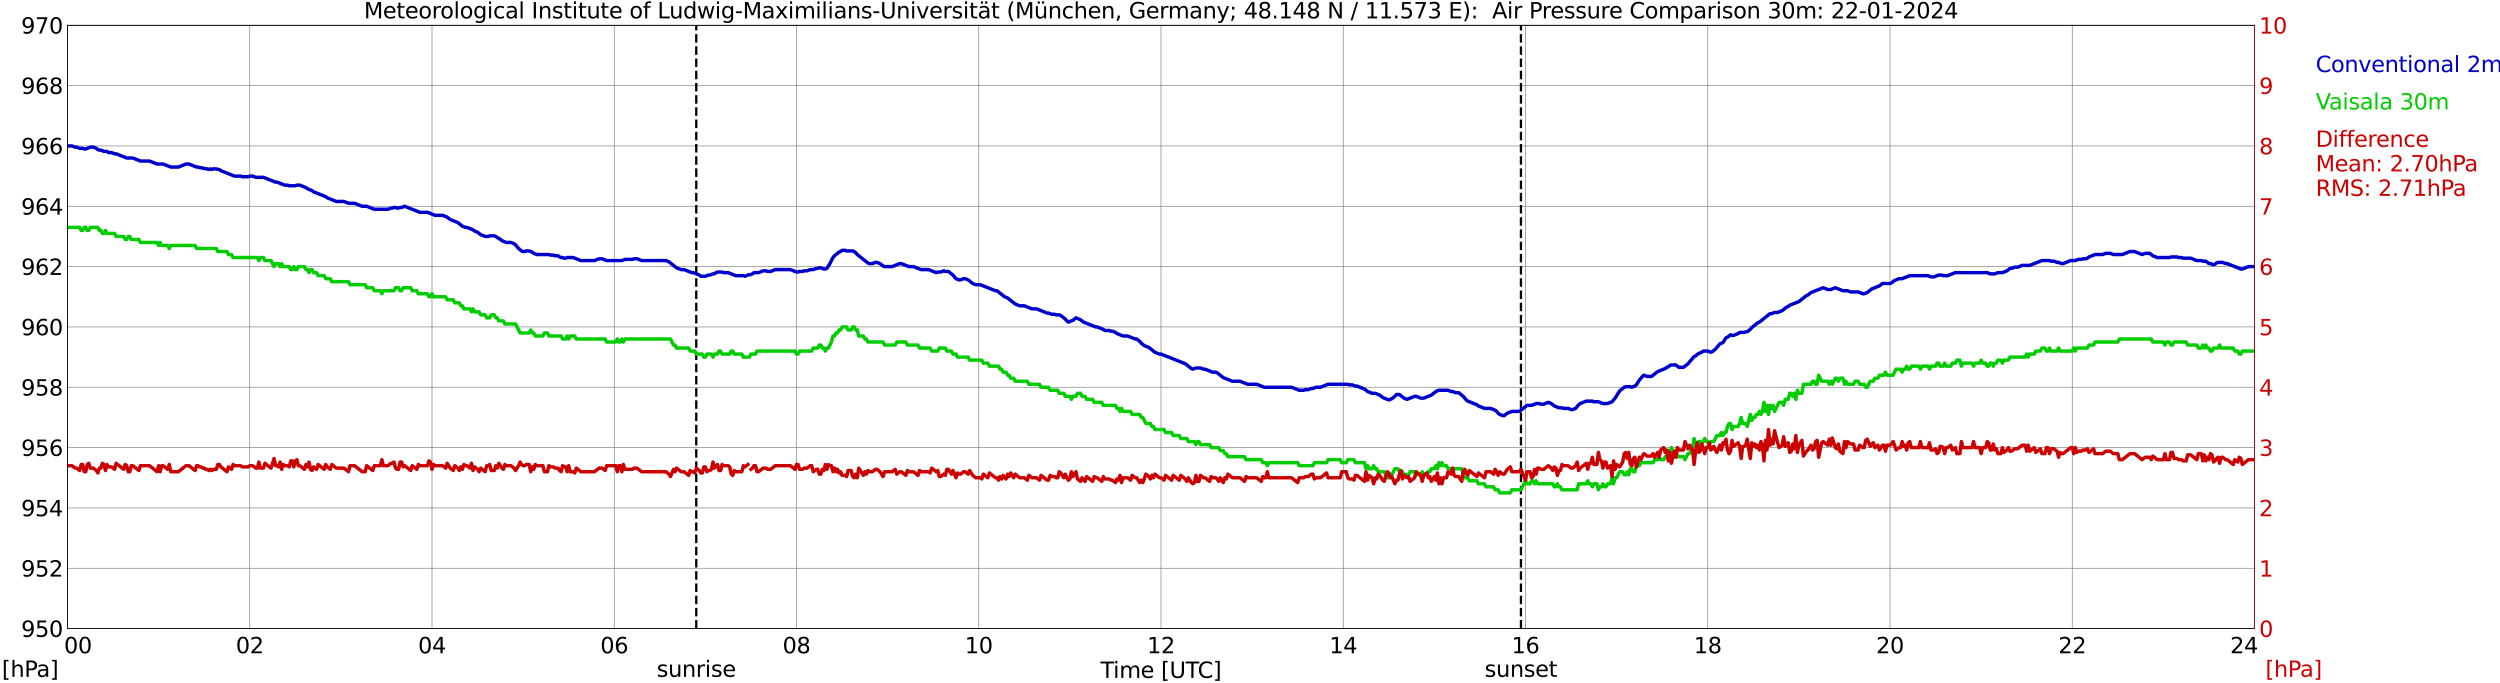 <?xml version="1.0" encoding="utf-8" standalone="no"?>
<!DOCTYPE svg PUBLIC "-//W3C//DTD SVG 1.1//EN"
  "http://www.w3.org/Graphics/SVG/1.1/DTD/svg11.dtd">
<svg xmlns:xlink="http://www.w3.org/1999/xlink" width="1085.4pt" height="296.64pt" viewBox="0 0 1085.4 296.64" xmlns="http://www.w3.org/2000/svg" version="1.1">
 <defs>
  <style type="text/css">*{stroke-linejoin: round; stroke-linecap: butt}</style>
 </defs>
 <g id="figure_1">
  <g id="patch_1">
   <path d="M 0 296.64 
L 1085.4 296.64 
L 1085.4 0 
L 0 0 
z
" style="fill: #ffffff"/>
  </g>
  <g id="axes_1">
   <g id="patch_2">
    <path d="M 29.306 272.909 
L 978.814 272.909 
L 978.814 10.976 
L 29.306 10.976 
z
" style="fill: #ffffff"/>
   </g>
   <g id="patch_3">
    <path d="M 978.814 272.909 
L 978.814 272.909 
L 978.814 10.976 
L 978.814 10.976 
z
" clip-path="url(#pad1f3782ef)" style="fill: #d3d3d3; opacity: 0.25; stroke: #d3d3d3; stroke-linejoin: miter"/>
   </g>
   <g id="matplotlib.axis_1">
    <g id="xtick_1">
     <g id="line2d_1">
      <path d="M 29.306 272.909 
L 29.306 10.976 
" clip-path="url(#pad1f3782ef)" style="fill: none; stroke: #808080; stroke-width: 0.3; stroke-linecap: square"/>
     </g>
     <g id="line2d_2"/>
     <g id="text_1">
      <!--    00 -->
      <g transform="translate(18.733 283.627) scale(0.095 -0.095)">
       <defs>
        <path id="DejaVuSans-20" transform="scale(0.016)"/>
        <path id="DejaVuSans-30" d="M 2034 4250 
Q 1547 4250 1301 3770 
Q 1056 3291 1056 2328 
Q 1056 1369 1301 889 
Q 1547 409 2034 409 
Q 2525 409 2770 889 
Q 3016 1369 3016 2328 
Q 3016 3291 2770 3770 
Q 2525 4250 2034 4250 
z
M 2034 4750 
Q 2819 4750 3233 4129 
Q 3647 3509 3647 2328 
Q 3647 1150 3233 529 
Q 2819 -91 2034 -91 
Q 1250 -91 836 529 
Q 422 1150 422 2328 
Q 422 3509 836 4129 
Q 1250 4750 2034 4750 
z
" transform="scale(0.016)"/>
       </defs>
       <use xlink:href="#DejaVuSans-20"/>
       <use xlink:href="#DejaVuSans-20" transform="translate(31.787 0)"/>
       <use xlink:href="#DejaVuSans-20" transform="translate(63.574 0)"/>
       <use xlink:href="#DejaVuSans-30" transform="translate(95.361 0)"/>
       <use xlink:href="#DejaVuSans-30" transform="translate(158.984 0)"/>
      </g>
     </g>
    </g>
    <g id="xtick_2">
     <g id="line2d_3">
      <path d="M 108.431 272.909 
L 108.431 10.976 
" clip-path="url(#pad1f3782ef)" style="fill: none; stroke: #808080; stroke-width: 0.3; stroke-linecap: square"/>
     </g>
     <g id="line2d_4"/>
     <g id="text_2">
      <!-- 02 -->
      <g transform="translate(102.387 283.627) scale(0.095 -0.095)">
       <defs>
        <path id="DejaVuSans-32" d="M 1228 531 
L 3431 531 
L 3431 0 
L 469 0 
L 469 531 
Q 828 903 1448 1529 
Q 2069 2156 2228 2338 
Q 2531 2678 2651 2914 
Q 2772 3150 2772 3378 
Q 2772 3750 2511 3984 
Q 2250 4219 1831 4219 
Q 1534 4219 1204 4116 
Q 875 4013 500 3803 
L 500 4441 
Q 881 4594 1212 4672 
Q 1544 4750 1819 4750 
Q 2544 4750 2975 4387 
Q 3406 4025 3406 3419 
Q 3406 3131 3298 2873 
Q 3191 2616 2906 2266 
Q 2828 2175 2409 1742 
Q 1991 1309 1228 531 
z
" transform="scale(0.016)"/>
       </defs>
       <use xlink:href="#DejaVuSans-30"/>
       <use xlink:href="#DejaVuSans-32" transform="translate(63.623 0)"/>
      </g>
     </g>
    </g>
    <g id="xtick_3">
     <g id="line2d_5">
      <path d="M 187.557 272.909 
L 187.557 10.976 
" clip-path="url(#pad1f3782ef)" style="fill: none; stroke: #808080; stroke-width: 0.3; stroke-linecap: square"/>
     </g>
     <g id="line2d_6"/>
     <g id="text_3">
      <!-- 04 -->
      <g transform="translate(181.513 283.627) scale(0.095 -0.095)">
       <defs>
        <path id="DejaVuSans-34" d="M 2419 4116 
L 825 1625 
L 2419 1625 
L 2419 4116 
z
M 2253 4666 
L 3047 4666 
L 3047 1625 
L 3713 1625 
L 3713 1100 
L 3047 1100 
L 3047 0 
L 2419 0 
L 2419 1100 
L 313 1100 
L 313 1709 
L 2253 4666 
z
" transform="scale(0.016)"/>
       </defs>
       <use xlink:href="#DejaVuSans-30"/>
       <use xlink:href="#DejaVuSans-34" transform="translate(63.623 0)"/>
      </g>
     </g>
    </g>
    <g id="xtick_4">
     <g id="line2d_7">
      <path d="M 266.683 272.909 
L 266.683 10.976 
" clip-path="url(#pad1f3782ef)" style="fill: none; stroke: #808080; stroke-width: 0.3; stroke-linecap: square"/>
     </g>
     <g id="line2d_8"/>
     <g id="text_4">
      <!-- 06 -->
      <g transform="translate(260.638 283.627) scale(0.095 -0.095)">
       <defs>
        <path id="DejaVuSans-36" d="M 2113 2584 
Q 1688 2584 1439 2293 
Q 1191 2003 1191 1497 
Q 1191 994 1439 701 
Q 1688 409 2113 409 
Q 2538 409 2786 701 
Q 3034 994 3034 1497 
Q 3034 2003 2786 2293 
Q 2538 2584 2113 2584 
z
M 3366 4563 
L 3366 3988 
Q 3128 4100 2886 4159 
Q 2644 4219 2406 4219 
Q 1781 4219 1451 3797 
Q 1122 3375 1075 2522 
Q 1259 2794 1537 2939 
Q 1816 3084 2150 3084 
Q 2853 3084 3261 2657 
Q 3669 2231 3669 1497 
Q 3669 778 3244 343 
Q 2819 -91 2113 -91 
Q 1303 -91 875 529 
Q 447 1150 447 2328 
Q 447 3434 972 4092 
Q 1497 4750 2381 4750 
Q 2619 4750 2861 4703 
Q 3103 4656 3366 4563 
z
" transform="scale(0.016)"/>
       </defs>
       <use xlink:href="#DejaVuSans-30"/>
       <use xlink:href="#DejaVuSans-36" transform="translate(63.623 0)"/>
      </g>
     </g>
    </g>
    <g id="xtick_5">
     <g id="line2d_9">
      <path d="M 345.808 272.909 
L 345.808 10.976 
" clip-path="url(#pad1f3782ef)" style="fill: none; stroke: #808080; stroke-width: 0.3; stroke-linecap: square"/>
     </g>
     <g id="line2d_10"/>
     <g id="text_5">
      <!-- 08 -->
      <g transform="translate(339.764 283.627) scale(0.095 -0.095)">
       <defs>
        <path id="DejaVuSans-38" d="M 2034 2216 
Q 1584 2216 1326 1975 
Q 1069 1734 1069 1313 
Q 1069 891 1326 650 
Q 1584 409 2034 409 
Q 2484 409 2743 651 
Q 3003 894 3003 1313 
Q 3003 1734 2745 1975 
Q 2488 2216 2034 2216 
z
M 1403 2484 
Q 997 2584 770 2862 
Q 544 3141 544 3541 
Q 544 4100 942 4425 
Q 1341 4750 2034 4750 
Q 2731 4750 3128 4425 
Q 3525 4100 3525 3541 
Q 3525 3141 3298 2862 
Q 3072 2584 2669 2484 
Q 3125 2378 3379 2068 
Q 3634 1759 3634 1313 
Q 3634 634 3220 271 
Q 2806 -91 2034 -91 
Q 1263 -91 848 271 
Q 434 634 434 1313 
Q 434 1759 690 2068 
Q 947 2378 1403 2484 
z
M 1172 3481 
Q 1172 3119 1398 2916 
Q 1625 2713 2034 2713 
Q 2441 2713 2670 2916 
Q 2900 3119 2900 3481 
Q 2900 3844 2670 4047 
Q 2441 4250 2034 4250 
Q 1625 4250 1398 4047 
Q 1172 3844 1172 3481 
z
" transform="scale(0.016)"/>
       </defs>
       <use xlink:href="#DejaVuSans-30"/>
       <use xlink:href="#DejaVuSans-38" transform="translate(63.623 0)"/>
      </g>
     </g>
    </g>
    <g id="xtick_6">
     <g id="line2d_11">
      <path d="M 424.934 272.909 
L 424.934 10.976 
" clip-path="url(#pad1f3782ef)" style="fill: none; stroke: #808080; stroke-width: 0.3; stroke-linecap: square"/>
     </g>
     <g id="line2d_12"/>
     <g id="text_6">
      <!-- 10 -->
      <g transform="translate(418.89 283.627) scale(0.095 -0.095)">
       <defs>
        <path id="DejaVuSans-31" d="M 794 531 
L 1825 531 
L 1825 4091 
L 703 3866 
L 703 4441 
L 1819 4666 
L 2450 4666 
L 2450 531 
L 3481 531 
L 3481 0 
L 794 0 
L 794 531 
z
" transform="scale(0.016)"/>
       </defs>
       <use xlink:href="#DejaVuSans-31"/>
       <use xlink:href="#DejaVuSans-30" transform="translate(63.623 0)"/>
      </g>
     </g>
    </g>
    <g id="xtick_7">
     <g id="line2d_13">
      <path d="M 504.06 272.909 
L 504.06 10.976 
" clip-path="url(#pad1f3782ef)" style="fill: none; stroke: #808080; stroke-width: 0.3; stroke-linecap: square"/>
     </g>
     <g id="line2d_14"/>
     <g id="text_7">
      <!-- 12 -->
      <g transform="translate(498.015 283.627) scale(0.095 -0.095)">
       <use xlink:href="#DejaVuSans-31"/>
       <use xlink:href="#DejaVuSans-32" transform="translate(63.623 0)"/>
      </g>
     </g>
    </g>
    <g id="xtick_8">
     <g id="line2d_15">
      <path d="M 583.185 272.909 
L 583.185 10.976 
" clip-path="url(#pad1f3782ef)" style="fill: none; stroke: #808080; stroke-width: 0.3; stroke-linecap: square"/>
     </g>
     <g id="line2d_16"/>
     <g id="text_8">
      <!-- 14 -->
      <g transform="translate(577.141 283.627) scale(0.095 -0.095)">
       <use xlink:href="#DejaVuSans-31"/>
       <use xlink:href="#DejaVuSans-34" transform="translate(63.623 0)"/>
      </g>
     </g>
    </g>
    <g id="xtick_9">
     <g id="line2d_17">
      <path d="M 662.311 272.909 
L 662.311 10.976 
" clip-path="url(#pad1f3782ef)" style="fill: none; stroke: #808080; stroke-width: 0.3; stroke-linecap: square"/>
     </g>
     <g id="line2d_18"/>
     <g id="text_9">
      <!-- 16 -->
      <g transform="translate(656.267 283.627) scale(0.095 -0.095)">
       <use xlink:href="#DejaVuSans-31"/>
       <use xlink:href="#DejaVuSans-36" transform="translate(63.623 0)"/>
      </g>
     </g>
    </g>
    <g id="xtick_10">
     <g id="line2d_19">
      <path d="M 741.437 272.909 
L 741.437 10.976 
" clip-path="url(#pad1f3782ef)" style="fill: none; stroke: #808080; stroke-width: 0.3; stroke-linecap: square"/>
     </g>
     <g id="line2d_20"/>
     <g id="text_10">
      <!-- 18 -->
      <g transform="translate(735.392 283.627) scale(0.095 -0.095)">
       <use xlink:href="#DejaVuSans-31"/>
       <use xlink:href="#DejaVuSans-38" transform="translate(63.623 0)"/>
      </g>
     </g>
    </g>
    <g id="xtick_11">
     <g id="line2d_21">
      <path d="M 820.562 272.909 
L 820.562 10.976 
" clip-path="url(#pad1f3782ef)" style="fill: none; stroke: #808080; stroke-width: 0.3; stroke-linecap: square"/>
     </g>
     <g id="line2d_22"/>
     <g id="text_11">
      <!-- 20 -->
      <g transform="translate(814.518 283.627) scale(0.095 -0.095)">
       <use xlink:href="#DejaVuSans-32"/>
       <use xlink:href="#DejaVuSans-30" transform="translate(63.623 0)"/>
      </g>
     </g>
    </g>
    <g id="xtick_12">
     <g id="line2d_23">
      <path d="M 899.688 272.909 
L 899.688 10.976 
" clip-path="url(#pad1f3782ef)" style="fill: none; stroke: #808080; stroke-width: 0.3; stroke-linecap: square"/>
     </g>
     <g id="line2d_24"/>
     <g id="text_12">
      <!-- 22 -->
      <g transform="translate(893.644 283.627) scale(0.095 -0.095)">
       <use xlink:href="#DejaVuSans-32"/>
       <use xlink:href="#DejaVuSans-32" transform="translate(63.623 0)"/>
      </g>
     </g>
    </g>
    <g id="xtick_13">
     <g id="line2d_25">
      <path d="M 978.814 272.909 
L 978.814 10.976 
" clip-path="url(#pad1f3782ef)" style="fill: none; stroke: #808080; stroke-width: 0.3; stroke-linecap: square"/>
     </g>
     <g id="line2d_26"/>
     <g id="text_13">
      <!-- 24    -->
      <g transform="translate(968.241 283.627) scale(0.095 -0.095)">
       <use xlink:href="#DejaVuSans-32"/>
       <use xlink:href="#DejaVuSans-34" transform="translate(63.623 0)"/>
       <use xlink:href="#DejaVuSans-20" transform="translate(127.246 0)"/>
       <use xlink:href="#DejaVuSans-20" transform="translate(159.033 0)"/>
       <use xlink:href="#DejaVuSans-20" transform="translate(190.82 0)"/>
      </g>
     </g>
    </g>
    <g id="text_14">
     <!-- Time [UTC] -->
     <g transform="translate(477.806 294.322) scale(0.095 -0.095)">
      <defs>
       <path id="DejaVuSans-54" d="M -19 4666 
L 3928 4666 
L 3928 4134 
L 2272 4134 
L 2272 0 
L 1638 0 
L 1638 4134 
L -19 4134 
L -19 4666 
z
" transform="scale(0.016)"/>
       <path id="DejaVuSans-69" d="M 603 3500 
L 1178 3500 
L 1178 0 
L 603 0 
L 603 3500 
z
M 603 4863 
L 1178 4863 
L 1178 4134 
L 603 4134 
L 603 4863 
z
" transform="scale(0.016)"/>
       <path id="DejaVuSans-6d" d="M 3328 2828 
Q 3544 3216 3844 3400 
Q 4144 3584 4550 3584 
Q 5097 3584 5394 3201 
Q 5691 2819 5691 2113 
L 5691 0 
L 5113 0 
L 5113 2094 
Q 5113 2597 4934 2840 
Q 4756 3084 4391 3084 
Q 3944 3084 3684 2787 
Q 3425 2491 3425 1978 
L 3425 0 
L 2847 0 
L 2847 2094 
Q 2847 2600 2669 2842 
Q 2491 3084 2119 3084 
Q 1678 3084 1418 2786 
Q 1159 2488 1159 1978 
L 1159 0 
L 581 0 
L 581 3500 
L 1159 3500 
L 1159 2956 
Q 1356 3278 1631 3431 
Q 1906 3584 2284 3584 
Q 2666 3584 2933 3390 
Q 3200 3197 3328 2828 
z
" transform="scale(0.016)"/>
       <path id="DejaVuSans-65" d="M 3597 1894 
L 3597 1613 
L 953 1613 
Q 991 1019 1311 708 
Q 1631 397 2203 397 
Q 2534 397 2845 478 
Q 3156 559 3463 722 
L 3463 178 
Q 3153 47 2828 -22 
Q 2503 -91 2169 -91 
Q 1331 -91 842 396 
Q 353 884 353 1716 
Q 353 2575 817 3079 
Q 1281 3584 2069 3584 
Q 2775 3584 3186 3129 
Q 3597 2675 3597 1894 
z
M 3022 2063 
Q 3016 2534 2758 2815 
Q 2500 3097 2075 3097 
Q 1594 3097 1305 2825 
Q 1016 2553 972 2059 
L 3022 2063 
z
" transform="scale(0.016)"/>
       <path id="DejaVuSans-5b" d="M 550 4863 
L 1875 4863 
L 1875 4416 
L 1125 4416 
L 1125 -397 
L 1875 -397 
L 1875 -844 
L 550 -844 
L 550 4863 
z
" transform="scale(0.016)"/>
       <path id="DejaVuSans-55" d="M 556 4666 
L 1191 4666 
L 1191 1831 
Q 1191 1081 1462 751 
Q 1734 422 2344 422 
Q 2950 422 3222 751 
Q 3494 1081 3494 1831 
L 3494 4666 
L 4128 4666 
L 4128 1753 
Q 4128 841 3676 375 
Q 3225 -91 2344 -91 
Q 1459 -91 1007 375 
Q 556 841 556 1753 
L 556 4666 
z
" transform="scale(0.016)"/>
       <path id="DejaVuSans-43" d="M 4122 4306 
L 4122 3641 
Q 3803 3938 3442 4084 
Q 3081 4231 2675 4231 
Q 1875 4231 1450 3742 
Q 1025 3253 1025 2328 
Q 1025 1406 1450 917 
Q 1875 428 2675 428 
Q 3081 428 3442 575 
Q 3803 722 4122 1019 
L 4122 359 
Q 3791 134 3420 21 
Q 3050 -91 2638 -91 
Q 1578 -91 968 557 
Q 359 1206 359 2328 
Q 359 3453 968 4101 
Q 1578 4750 2638 4750 
Q 3056 4750 3426 4639 
Q 3797 4528 4122 4306 
z
" transform="scale(0.016)"/>
       <path id="DejaVuSans-5d" d="M 1947 4863 
L 1947 -844 
L 622 -844 
L 622 -397 
L 1369 -397 
L 1369 4416 
L 622 4416 
L 622 4863 
L 1947 4863 
z
" transform="scale(0.016)"/>
      </defs>
      <use xlink:href="#DejaVuSans-54"/>
      <use xlink:href="#DejaVuSans-69" transform="translate(57.959 0)"/>
      <use xlink:href="#DejaVuSans-6d" transform="translate(85.742 0)"/>
      <use xlink:href="#DejaVuSans-65" transform="translate(183.154 0)"/>
      <use xlink:href="#DejaVuSans-20" transform="translate(244.678 0)"/>
      <use xlink:href="#DejaVuSans-5b" transform="translate(276.465 0)"/>
      <use xlink:href="#DejaVuSans-55" transform="translate(315.479 0)"/>
      <use xlink:href="#DejaVuSans-54" transform="translate(388.672 0)"/>
      <use xlink:href="#DejaVuSans-43" transform="translate(443.881 0)"/>
      <use xlink:href="#DejaVuSans-5d" transform="translate(513.705 0)"/>
     </g>
    </g>
   </g>
   <g id="matplotlib.axis_2">
    <g id="ytick_1">
     <g id="line2d_27">
      <path d="M 29.306 272.909 
L 978.814 272.909 
" clip-path="url(#pad1f3782ef)" style="fill: none; stroke: #808080; stroke-width: 0.3; stroke-linecap: square"/>
     </g>
     <g id="line2d_28"/>
     <g id="text_15">
      <!-- 950 -->
      <g transform="translate(9.173 276.518) scale(0.095 -0.095)">
       <defs>
        <path id="DejaVuSans-39" d="M 703 97 
L 703 672 
Q 941 559 1184 500 
Q 1428 441 1663 441 
Q 2288 441 2617 861 
Q 2947 1281 2994 2138 
Q 2813 1869 2534 1725 
Q 2256 1581 1919 1581 
Q 1219 1581 811 2004 
Q 403 2428 403 3163 
Q 403 3881 828 4315 
Q 1253 4750 1959 4750 
Q 2769 4750 3195 4129 
Q 3622 3509 3622 2328 
Q 3622 1225 3098 567 
Q 2575 -91 1691 -91 
Q 1453 -91 1209 -44 
Q 966 3 703 97 
z
M 1959 2075 
Q 2384 2075 2632 2365 
Q 2881 2656 2881 3163 
Q 2881 3666 2632 3958 
Q 2384 4250 1959 4250 
Q 1534 4250 1286 3958 
Q 1038 3666 1038 3163 
Q 1038 2656 1286 2365 
Q 1534 2075 1959 2075 
z
" transform="scale(0.016)"/>
        <path id="DejaVuSans-35" d="M 691 4666 
L 3169 4666 
L 3169 4134 
L 1269 4134 
L 1269 2991 
Q 1406 3038 1543 3061 
Q 1681 3084 1819 3084 
Q 2600 3084 3056 2656 
Q 3513 2228 3513 1497 
Q 3513 744 3044 326 
Q 2575 -91 1722 -91 
Q 1428 -91 1123 -41 
Q 819 9 494 109 
L 494 744 
Q 775 591 1075 516 
Q 1375 441 1709 441 
Q 2250 441 2565 725 
Q 2881 1009 2881 1497 
Q 2881 1984 2565 2268 
Q 2250 2553 1709 2553 
Q 1456 2553 1204 2497 
Q 953 2441 691 2322 
L 691 4666 
z
" transform="scale(0.016)"/>
       </defs>
       <use xlink:href="#DejaVuSans-39"/>
       <use xlink:href="#DejaVuSans-35" transform="translate(63.623 0)"/>
       <use xlink:href="#DejaVuSans-30" transform="translate(127.246 0)"/>
      </g>
     </g>
    </g>
    <g id="ytick_2">
     <g id="line2d_29">
      <path d="M 29.306 246.715 
L 978.814 246.715 
" clip-path="url(#pad1f3782ef)" style="fill: none; stroke: #808080; stroke-width: 0.3; stroke-linecap: square"/>
     </g>
     <g id="line2d_30"/>
     <g id="text_16">
      <!-- 952 -->
      <g transform="translate(9.173 250.325) scale(0.095 -0.095)">
       <use xlink:href="#DejaVuSans-39"/>
       <use xlink:href="#DejaVuSans-35" transform="translate(63.623 0)"/>
       <use xlink:href="#DejaVuSans-32" transform="translate(127.246 0)"/>
      </g>
     </g>
    </g>
    <g id="ytick_3">
     <g id="line2d_31">
      <path d="M 29.306 220.522 
L 978.814 220.522 
" clip-path="url(#pad1f3782ef)" style="fill: none; stroke: #808080; stroke-width: 0.3; stroke-linecap: square"/>
     </g>
     <g id="line2d_32"/>
     <g id="text_17">
      <!-- 954 -->
      <g transform="translate(9.173 224.131) scale(0.095 -0.095)">
       <use xlink:href="#DejaVuSans-39"/>
       <use xlink:href="#DejaVuSans-35" transform="translate(63.623 0)"/>
       <use xlink:href="#DejaVuSans-34" transform="translate(127.246 0)"/>
      </g>
     </g>
    </g>
    <g id="ytick_4">
     <g id="line2d_33">
      <path d="M 29.306 194.329 
L 978.814 194.329 
" clip-path="url(#pad1f3782ef)" style="fill: none; stroke: #808080; stroke-width: 0.3; stroke-linecap: square"/>
     </g>
     <g id="line2d_34"/>
     <g id="text_18">
      <!-- 956 -->
      <g transform="translate(9.173 197.938) scale(0.095 -0.095)">
       <use xlink:href="#DejaVuSans-39"/>
       <use xlink:href="#DejaVuSans-35" transform="translate(63.623 0)"/>
       <use xlink:href="#DejaVuSans-36" transform="translate(127.246 0)"/>
      </g>
     </g>
    </g>
    <g id="ytick_5">
     <g id="line2d_35">
      <path d="M 29.306 168.136 
L 978.814 168.136 
" clip-path="url(#pad1f3782ef)" style="fill: none; stroke: #808080; stroke-width: 0.3; stroke-linecap: square"/>
     </g>
     <g id="line2d_36"/>
     <g id="text_19">
      <!-- 958 -->
      <g transform="translate(9.173 171.745) scale(0.095 -0.095)">
       <use xlink:href="#DejaVuSans-39"/>
       <use xlink:href="#DejaVuSans-35" transform="translate(63.623 0)"/>
       <use xlink:href="#DejaVuSans-38" transform="translate(127.246 0)"/>
      </g>
     </g>
    </g>
    <g id="ytick_6">
     <g id="line2d_37">
      <path d="M 29.306 141.942 
L 978.814 141.942 
" clip-path="url(#pad1f3782ef)" style="fill: none; stroke: #808080; stroke-width: 0.3; stroke-linecap: square"/>
     </g>
     <g id="line2d_38"/>
     <g id="text_20">
      <!-- 960 -->
      <g transform="translate(9.173 145.551) scale(0.095 -0.095)">
       <use xlink:href="#DejaVuSans-39"/>
       <use xlink:href="#DejaVuSans-36" transform="translate(63.623 0)"/>
       <use xlink:href="#DejaVuSans-30" transform="translate(127.246 0)"/>
      </g>
     </g>
    </g>
    <g id="ytick_7">
     <g id="line2d_39">
      <path d="M 29.306 115.749 
L 978.814 115.749 
" clip-path="url(#pad1f3782ef)" style="fill: none; stroke: #808080; stroke-width: 0.3; stroke-linecap: square"/>
     </g>
     <g id="line2d_40"/>
     <g id="text_21">
      <!-- 962 -->
      <g transform="translate(9.173 119.358) scale(0.095 -0.095)">
       <use xlink:href="#DejaVuSans-39"/>
       <use xlink:href="#DejaVuSans-36" transform="translate(63.623 0)"/>
       <use xlink:href="#DejaVuSans-32" transform="translate(127.246 0)"/>
      </g>
     </g>
    </g>
    <g id="ytick_8">
     <g id="line2d_41">
      <path d="M 29.306 89.556 
L 978.814 89.556 
" clip-path="url(#pad1f3782ef)" style="fill: none; stroke: #808080; stroke-width: 0.3; stroke-linecap: square"/>
     </g>
     <g id="line2d_42"/>
     <g id="text_22">
      <!-- 964 -->
      <g transform="translate(9.173 93.165) scale(0.095 -0.095)">
       <use xlink:href="#DejaVuSans-39"/>
       <use xlink:href="#DejaVuSans-36" transform="translate(63.623 0)"/>
       <use xlink:href="#DejaVuSans-34" transform="translate(127.246 0)"/>
      </g>
     </g>
    </g>
    <g id="ytick_9">
     <g id="line2d_43">
      <path d="M 29.306 63.362 
L 978.814 63.362 
" clip-path="url(#pad1f3782ef)" style="fill: none; stroke: #808080; stroke-width: 0.3; stroke-linecap: square"/>
     </g>
     <g id="line2d_44"/>
     <g id="text_23">
      <!-- 966 -->
      <g transform="translate(9.173 66.972) scale(0.095 -0.095)">
       <use xlink:href="#DejaVuSans-39"/>
       <use xlink:href="#DejaVuSans-36" transform="translate(63.623 0)"/>
       <use xlink:href="#DejaVuSans-36" transform="translate(127.246 0)"/>
      </g>
     </g>
    </g>
    <g id="ytick_10">
     <g id="line2d_45">
      <path d="M 29.306 37.169 
L 978.814 37.169 
" clip-path="url(#pad1f3782ef)" style="fill: none; stroke: #808080; stroke-width: 0.3; stroke-linecap: square"/>
     </g>
     <g id="line2d_46"/>
     <g id="text_24">
      <!-- 968 -->
      <g transform="translate(9.173 40.778) scale(0.095 -0.095)">
       <use xlink:href="#DejaVuSans-39"/>
       <use xlink:href="#DejaVuSans-36" transform="translate(63.623 0)"/>
       <use xlink:href="#DejaVuSans-38" transform="translate(127.246 0)"/>
      </g>
     </g>
    </g>
    <g id="ytick_11">
     <g id="line2d_47">
      <path d="M 29.306 10.976 
L 978.814 10.976 
" clip-path="url(#pad1f3782ef)" style="fill: none; stroke: #808080; stroke-width: 0.3; stroke-linecap: square"/>
     </g>
     <g id="line2d_48"/>
     <g id="text_25">
      <!-- 970 -->
      <g transform="translate(9.173 14.585) scale(0.095 -0.095)">
       <defs>
        <path id="DejaVuSans-37" d="M 525 4666 
L 3525 4666 
L 3525 4397 
L 1831 0 
L 1172 0 
L 2766 4134 
L 525 4134 
L 525 4666 
z
" transform="scale(0.016)"/>
       </defs>
       <use xlink:href="#DejaVuSans-39"/>
       <use xlink:href="#DejaVuSans-37" transform="translate(63.623 0)"/>
       <use xlink:href="#DejaVuSans-30" transform="translate(127.246 0)"/>
      </g>
     </g>
    </g>
   </g>
   <g id="line2d_49">
    <path d="M 302.289 272.909 
L 302.289 10.976 
" clip-path="url(#pad1f3782ef)" style="fill: none; stroke-dasharray: 3.7,1.6; stroke-dashoffset: 0; stroke: #000000"/>
   </g>
   <g id="line2d_50">
    <path d="M 660.333 272.909 
L 660.333 10.976 
" clip-path="url(#pad1f3782ef)" style="fill: none; stroke-dasharray: 3.7,1.6; stroke-dashoffset: 0; stroke: #000000"/>
   </g>
   <g id="line2d_51">
    <path d="M 29.306 63.362 
L 31.284 63.362 
L 32.603 63.886 
L 33.262 63.886 
L 34.581 64.41 
L 35.9 64.41 
L 36.559 64.672 
L 37.218 64.672 
L 39.197 63.886 
L 40.515 63.886 
L 41.834 64.41 
L 42.493 64.934 
L 43.153 65.196 
L 43.812 65.196 
L 45.131 65.72 
L 46.45 65.72 
L 47.109 66.244 
L 48.428 66.244 
L 49.747 66.767 
L 50.406 66.767 
L 55.022 68.601 
L 57.659 68.601 
L 60.956 69.911 
L 64.912 69.911 
L 68.209 71.22 
L 70.847 71.22 
L 74.144 72.53 
L 77.441 72.53 
L 80.737 71.22 
L 82.056 71.22 
L 85.353 72.53 
L 86.013 72.53 
L 86.672 72.792 
L 87.331 72.792 
L 87.991 73.054 
L 88.65 73.054 
L 89.309 73.316 
L 89.969 73.316 
L 90.628 73.578 
L 91.288 73.316 
L 91.947 73.578 
L 92.606 73.316 
L 93.925 73.316 
L 94.584 73.578 
L 95.244 73.578 
L 95.903 74.102 
L 101.838 76.459 
L 104.475 76.459 
L 105.135 76.721 
L 107.772 76.721 
L 108.431 76.459 
L 109.75 76.459 
L 111.069 76.983 
L 114.366 76.983 
L 119.641 79.078 
L 120.3 79.078 
L 123.597 80.388 
L 124.916 80.388 
L 125.575 80.65 
L 128.213 80.65 
L 128.872 80.388 
L 130.191 80.388 
L 132.829 81.436 
L 133.488 81.96 
L 135.466 82.745 
L 136.125 83.269 
L 141.4 85.365 
L 142.06 85.889 
L 146.016 87.46 
L 149.313 87.46 
L 151.291 88.246 
L 153.929 88.246 
L 157.226 89.556 
L 159.204 89.556 
L 162.501 90.865 
L 168.435 90.865 
L 169.754 90.341 
L 170.413 90.341 
L 171.073 90.079 
L 171.732 90.079 
L 172.391 90.341 
L 173.051 90.341 
L 173.71 90.079 
L 174.37 90.079 
L 175.688 89.556 
L 182.282 92.175 
L 185.579 92.175 
L 188.876 93.485 
L 192.173 93.485 
L 194.151 94.27 
L 195.47 95.318 
L 198.767 96.628 
L 200.745 98.199 
L 202.063 98.723 
L 202.723 98.723 
L 205.36 99.771 
L 206.02 100.295 
L 207.339 100.819 
L 208.657 101.866 
L 210.635 102.652 
L 211.954 102.652 
L 212.614 102.39 
L 214.592 102.39 
L 215.251 102.652 
L 215.91 103.176 
L 216.57 103.438 
L 217.889 104.486 
L 219.867 105.272 
L 221.845 105.272 
L 223.164 105.795 
L 223.823 106.319 
L 225.142 107.891 
L 226.461 108.939 
L 227.12 109.201 
L 227.779 109.201 
L 228.439 108.939 
L 229.757 108.939 
L 231.076 109.463 
L 231.736 109.986 
L 233.054 110.51 
L 238.329 110.51 
L 238.989 110.772 
L 240.308 110.772 
L 240.967 111.034 
L 242.286 111.034 
L 242.945 111.558 
L 243.604 111.82 
L 244.264 111.82 
L 244.923 112.082 
L 245.583 112.082 
L 246.242 111.82 
L 248.88 111.82 
L 252.176 113.13 
L 258.111 113.13 
L 260.089 112.344 
L 261.408 112.344 
L 263.386 113.13 
L 269.98 113.13 
L 271.298 112.606 
L 274.595 112.606 
L 275.255 112.344 
L 276.573 112.344 
L 278.552 113.13 
L 289.102 113.13 
L 290.42 113.653 
L 293.717 116.273 
L 295.696 117.059 
L 297.014 117.059 
L 300.311 118.368 
L 300.971 118.368 
L 303.608 119.416 
L 304.267 119.94 
L 306.246 119.94 
L 307.564 119.416 
L 308.224 119.416 
L 309.543 118.892 
L 310.202 118.892 
L 310.861 118.368 
L 311.521 118.106 
L 313.499 118.106 
L 314.158 118.368 
L 316.136 118.368 
L 319.433 119.678 
L 322.73 119.678 
L 323.39 119.94 
L 324.708 119.416 
M 326.027 119.154 
L 326.686 118.892 
L 327.346 118.368 
L 329.324 118.368 
L 331.302 117.582 
L 332.621 117.582 
L 333.28 117.844 
L 334.599 117.844 
L 336.577 117.059 
L 343.171 117.059 
L 345.808 118.106 
L 346.468 118.106 
L 347.127 117.844 
L 348.446 117.844 
L 349.105 117.582 
L 350.424 117.582 
L 351.743 117.059 
L 353.062 117.059 
L 354.38 116.535 
L 355.04 116.535 
L 355.699 116.273 
L 356.359 116.273 
L 357.677 116.797 
L 358.337 116.797 
L 358.996 116.535 
L 360.315 114.439 
L 361.634 111.82 
L 362.293 111.034 
L 364.271 109.463 
L 364.93 109.201 
L 365.59 108.677 
L 366.909 108.677 
L 367.568 108.939 
L 370.206 108.939 
L 370.865 109.201 
L 371.524 109.724 
L 372.184 110.51 
L 376.799 114.177 
L 377.459 114.439 
L 378.777 114.439 
L 380.096 113.915 
L 380.756 113.915 
L 382.074 114.439 
L 383.393 115.487 
L 384.053 115.749 
L 387.349 115.749 
L 390.646 114.439 
L 391.306 114.439 
L 394.603 115.749 
L 396.581 115.749 
L 399.878 117.059 
L 403.175 117.059 
L 406.471 118.368 
L 407.131 118.106 
L 408.45 118.106 
L 409.768 117.582 
L 410.428 117.844 
L 411.746 117.844 
L 413.725 119.416 
L 415.043 120.988 
L 416.362 121.511 
L 417.022 121.511 
L 418.34 120.988 
L 419 120.988 
L 420.318 121.511 
L 422.297 123.083 
L 423.615 123.607 
L 425.593 123.607 
L 432.187 126.226 
L 432.847 126.226 
L 436.144 128.846 
L 437.462 129.369 
L 440.759 131.989 
L 442.737 132.775 
L 444.716 132.775 
L 448.012 134.084 
L 449.991 134.084 
L 454.606 135.918 
L 455.266 135.918 
L 456.584 136.442 
L 457.903 136.442 
L 458.563 136.704 
L 459.881 136.704 
L 460.541 136.966 
L 462.519 138.537 
L 463.178 139.323 
L 463.838 139.847 
L 465.816 139.061 
L 467.134 138.013 
L 469.113 138.799 
L 470.431 139.847 
L 475.706 141.942 
L 476.366 141.942 
L 479.003 142.99 
L 479.663 143.514 
L 481.641 143.514 
L 482.3 143.776 
L 482.96 143.776 
L 484.278 144.3 
L 484.938 144.824 
L 487.575 145.871 
L 489.553 145.871 
L 492.85 147.181 
L 493.51 147.181 
L 494.828 148.229 
L 495.488 149.014 
L 496.807 150.062 
L 498.785 150.848 
L 501.422 152.943 
L 503.4 153.729 
L 504.06 153.729 
L 514.61 157.92 
L 517.247 160.016 
L 517.907 160.278 
L 519.226 159.754 
L 521.204 159.754 
L 522.522 160.278 
L 523.182 160.278 
L 526.479 161.587 
L 527.797 161.587 
L 528.457 161.849 
L 531.094 163.945 
L 535.051 165.516 
L 538.348 165.516 
L 541.644 166.826 
L 545.601 166.826 
L 548.898 168.136 
L 560.766 168.136 
L 564.063 169.445 
L 566.042 169.445 
L 566.701 169.183 
L 568.02 169.183 
L 569.338 168.659 
L 569.998 168.659 
L 571.317 168.136 
L 573.295 168.136 
L 576.592 166.826 
L 585.164 166.826 
L 585.823 167.088 
L 587.142 167.088 
L 588.46 167.612 
L 589.12 167.612 
L 592.417 168.921 
L 593.736 169.969 
L 595.714 170.755 
L 597.032 170.755 
L 599.011 171.541 
L 600.329 172.588 
L 602.967 173.636 
L 604.286 173.112 
L 605.604 172.065 
L 606.264 171.279 
L 607.582 171.279 
L 609.561 172.85 
L 610.879 173.374 
L 614.176 172.065 
L 614.836 172.065 
L 616.814 172.85 
L 618.133 172.85 
L 621.429 171.541 
L 623.408 169.969 
L 624.726 169.445 
L 628.683 169.445 
L 630.001 169.969 
L 630.661 169.969 
L 631.98 170.493 
L 633.298 170.493 
L 635.276 172.065 
L 636.595 173.636 
L 637.255 174.16 
L 641.211 175.732 
L 641.87 176.255 
L 644.508 177.303 
L 647.145 177.303 
L 649.123 178.089 
L 649.783 178.613 
L 650.442 179.399 
L 651.102 179.923 
L 652.42 180.446 
L 653.08 180.446 
L 654.399 179.399 
L 656.377 178.613 
L 659.674 178.613 
L 662.97 175.994 
L 664.949 175.994 
L 666.927 175.208 
L 668.246 175.208 
L 668.905 175.47 
L 670.224 175.47 
L 672.202 174.684 
L 673.521 175.208 
L 674.839 176.255 
L 676.817 177.041 
L 678.136 177.041 
L 678.796 177.303 
L 680.774 177.303 
L 682.092 177.827 
L 682.752 177.827 
L 684.071 177.303 
L 685.389 175.732 
L 686.049 175.208 
L 688.686 174.16 
L 691.324 174.16 
L 691.983 174.422 
L 693.961 174.422 
L 695.939 175.208 
L 697.918 175.208 
L 699.896 174.422 
L 701.215 172.85 
L 703.193 169.707 
L 705.171 168.136 
L 705.83 167.874 
L 707.808 167.874 
L 708.468 168.136 
L 709.786 167.612 
L 710.446 167.088 
L 711.765 164.992 
L 713.083 163.421 
L 713.743 162.897 
L 715.062 163.421 
L 717.04 163.421 
L 719.677 161.325 
L 722.974 160.016 
L 723.633 159.492 
L 724.293 159.23 
L 724.952 158.706 
L 725.612 158.444 
L 727.59 158.444 
L 728.909 159.492 
L 730.887 159.492 
L 732.865 157.92 
L 735.502 154.777 
L 736.162 154.515 
L 737.48 153.467 
L 738.799 152.943 
L 739.459 152.42 
L 741.437 152.42 
L 742.756 152.943 
L 743.415 152.681 
L 744.734 151.634 
L 746.712 149.276 
L 748.031 148.753 
L 749.349 146.657 
L 750.009 146.395 
L 751.327 145.347 
L 751.987 145.609 
L 752.646 145.609 
L 754.624 144.824 
L 755.284 144.3 
L 757.262 144.3 
L 757.921 144.038 
L 758.581 144.038 
L 759.899 142.99 
L 760.559 142.204 
L 763.196 140.109 
L 763.856 139.847 
L 768.471 136.18 
L 769.131 136.18 
L 770.449 135.656 
L 771.768 135.656 
L 773.746 134.87 
L 775.725 133.298 
L 776.384 133.037 
L 777.043 132.513 
L 781 130.941 
L 784.296 128.322 
L 784.956 128.06 
L 786.275 127.012 
L 791.55 124.917 
L 793.528 125.702 
L 794.847 125.702 
L 796.825 124.917 
L 800.122 126.226 
L 802.1 126.226 
L 803.419 126.75 
L 806.715 126.75 
L 808.694 127.536 
L 809.353 127.536 
L 810.672 127.012 
L 812.65 125.44 
L 815.947 124.131 
L 817.265 123.083 
L 820.562 123.083 
L 821.222 122.821 
L 822.541 121.773 
L 824.519 120.988 
L 825.837 120.988 
L 829.134 119.678 
L 837.047 119.678 
L 838.366 120.202 
L 839.684 120.202 
L 841.663 119.416 
L 842.981 119.416 
L 843.641 119.678 
L 845.619 119.678 
L 848.916 118.368 
L 862.763 118.368 
L 864.082 118.892 
L 866.06 118.892 
L 867.378 118.368 
L 869.357 118.368 
L 871.335 117.582 
L 872.653 116.535 
L 873.313 116.535 
L 874.632 116.011 
L 875.95 116.011 
L 877.929 115.225 
L 881.225 115.225 
L 886.5 113.13 
L 889.797 113.13 
L 890.457 113.392 
L 891.775 113.392 
L 893.094 113.915 
L 893.754 113.915 
L 895.072 114.439 
L 895.732 114.439 
L 899.029 113.13 
L 901.007 113.13 
L 902.326 112.606 
L 903.644 112.606 
L 904.304 112.344 
L 905.622 112.344 
L 906.282 112.082 
L 906.941 111.558 
L 909.579 110.51 
L 912.876 110.51 
L 914.194 109.986 
L 916.173 109.986 
L 917.491 110.51 
L 921.448 110.51 
L 924.745 109.201 
L 926.723 109.201 
L 930.02 110.51 
L 931.338 109.986 
L 933.316 109.986 
L 934.635 111.034 
L 936.613 111.82 
L 941.888 111.82 
L 942.548 111.558 
L 945.185 111.558 
L 945.845 111.82 
L 947.163 111.82 
L 947.823 112.082 
L 951.12 112.082 
L 953.757 113.13 
L 955.735 113.13 
L 956.395 113.392 
L 957.714 113.392 
L 959.032 114.439 
L 959.692 114.439 
L 961.01 114.963 
L 961.67 114.701 
L 962.329 114.177 
L 962.989 113.915 
L 964.967 113.915 
L 966.285 114.439 
L 966.945 114.439 
L 972.879 116.797 
L 973.539 116.797 
L 976.176 115.749 
L 978.154 115.749 
L 978.154 115.749 
" clip-path="url(#pad1f3782ef)" style="fill: none; stroke: #0000cc; stroke-width: 1.5; stroke-linecap: square"/>
   </g>
   <g id="line2d_52">
    <path d="M 29.306 98.723 
L 34.581 98.723 
L 35.24 100.033 
L 35.9 100.033 
L 36.559 98.723 
L 37.218 98.723 
L 37.878 100.033 
L 38.537 100.033 
L 39.197 98.723 
L 42.493 98.723 
L 43.153 100.033 
L 43.812 100.033 
L 44.472 101.343 
L 45.131 101.343 
L 45.79 100.033 
L 46.45 101.343 
L 49.747 101.343 
L 50.406 102.652 
L 53.703 102.652 
L 54.362 103.962 
L 55.022 103.962 
L 55.681 102.652 
L 56.34 102.652 
L 57 103.962 
L 60.297 103.962 
L 60.956 105.272 
L 68.209 105.272 
L 68.869 106.581 
L 69.528 105.272 
L 70.187 106.581 
L 72.825 106.581 
L 73.484 107.891 
L 74.144 106.581 
L 84.694 106.581 
L 85.353 107.891 
L 93.925 107.891 
L 94.584 109.201 
L 98.541 109.201 
L 99.2 110.51 
L 100.519 110.51 
L 101.178 111.82 
L 111.728 111.82 
L 112.388 113.13 
L 113.047 111.82 
L 114.366 111.82 
L 115.025 113.13 
L 117.663 113.13 
L 118.982 115.749 
L 119.641 114.439 
L 120.96 114.439 
L 121.619 115.749 
L 122.278 114.439 
L 122.938 115.749 
L 125.575 115.749 
L 126.235 117.059 
L 126.894 117.059 
L 127.553 115.749 
L 128.213 117.059 
L 128.872 117.059 
L 129.532 115.749 
L 132.169 115.749 
L 132.829 117.059 
L 133.488 117.059 
L 134.147 118.368 
L 134.807 117.059 
L 135.466 117.059 
L 136.125 118.368 
L 137.444 118.368 
L 138.104 119.678 
L 140.741 119.678 
L 141.4 120.988 
L 143.379 120.988 
L 144.038 122.297 
L 151.291 122.297 
L 151.951 123.607 
L 158.544 123.607 
L 159.204 124.917 
L 161.841 124.917 
L 162.501 126.226 
L 165.138 126.226 
L 165.798 127.536 
L 166.457 126.226 
L 171.073 126.226 
L 171.732 124.917 
L 173.051 124.917 
L 173.71 126.226 
L 174.37 126.226 
L 175.029 124.917 
L 178.326 124.917 
L 178.985 126.226 
L 180.963 126.226 
L 181.623 127.536 
L 185.579 127.536 
L 186.238 128.846 
L 186.898 128.846 
L 187.557 127.536 
L 188.216 128.846 
L 193.492 128.846 
L 194.151 130.155 
L 196.788 130.155 
L 197.448 131.465 
L 199.426 131.465 
L 200.085 132.775 
L 200.745 132.775 
L 201.404 134.084 
L 204.042 134.084 
L 204.701 135.394 
L 205.36 134.084 
L 206.02 135.394 
L 207.998 135.394 
L 208.657 136.704 
L 210.635 136.704 
L 211.295 138.013 
L 212.614 138.013 
L 213.273 136.704 
L 214.592 136.704 
L 215.251 138.013 
L 215.91 138.013 
L 216.57 139.323 
L 218.548 139.323 
L 219.207 140.633 
L 223.823 140.633 
L 225.801 144.562 
L 229.757 144.562 
L 230.417 143.252 
L 231.076 144.562 
L 231.736 144.562 
L 232.395 145.871 
L 235.692 145.871 
L 236.351 144.562 
L 237.67 144.562 
L 238.329 145.871 
L 243.604 145.871 
L 244.264 147.181 
L 245.583 147.181 
L 246.242 145.871 
L 246.901 147.181 
L 247.561 145.871 
L 249.539 145.871 
L 250.198 147.181 
L 262.726 147.181 
L 263.386 148.491 
L 267.342 148.491 
L 268.002 147.181 
L 268.661 148.491 
L 269.32 148.491 
L 269.98 147.181 
L 270.639 148.491 
L 271.298 147.181 
L 291.08 147.181 
L 292.399 149.8 
L 293.058 149.8 
L 293.717 151.11 
L 298.992 151.11 
L 299.652 152.42 
L 301.63 152.42 
L 302.289 153.729 
L 304.927 153.729 
L 305.586 155.039 
L 306.246 155.039 
L 306.905 153.729 
L 308.883 153.729 
L 309.543 155.039 
L 310.202 153.729 
L 311.521 153.729 
L 312.18 152.42 
L 312.839 152.42 
L 313.499 153.729 
L 316.796 153.729 
L 317.455 152.42 
L 318.114 152.42 
L 318.774 153.729 
L 322.071 153.729 
L 322.73 155.039 
L 325.368 155.039 
L 326.027 153.729 
L 328.005 153.729 
L 328.665 152.42 
L 345.149 152.42 
L 345.808 153.729 
L 346.468 153.729 
L 347.127 152.42 
L 352.402 152.42 
L 353.062 151.11 
L 355.04 151.11 
L 355.699 149.8 
L 356.359 149.8 
L 357.018 151.11 
L 357.677 151.11 
L 358.337 152.42 
L 358.996 151.11 
L 359.655 151.11 
L 360.974 148.491 
L 361.634 145.871 
L 362.293 145.871 
L 362.952 144.562 
L 363.612 144.562 
L 364.271 143.252 
L 364.93 143.252 
L 365.59 141.942 
L 367.568 141.942 
L 368.227 143.252 
L 369.546 143.252 
L 370.206 141.942 
L 370.865 141.942 
L 371.524 143.252 
L 372.184 143.252 
L 372.843 145.871 
L 374.821 145.871 
L 375.481 147.181 
L 376.14 147.181 
L 376.799 148.491 
L 383.393 148.491 
L 384.053 149.8 
L 388.668 149.8 
L 389.328 148.491 
L 393.284 148.491 
L 393.943 149.8 
L 398.559 149.8 
L 399.218 151.11 
L 403.834 151.11 
L 404.493 152.42 
L 407.131 152.42 
L 407.79 151.11 
L 410.428 151.11 
L 411.087 152.42 
L 413.065 152.42 
L 413.725 153.729 
L 415.043 153.729 
L 415.703 155.039 
L 420.318 155.039 
L 420.978 156.349 
L 426.253 156.349 
L 426.912 157.658 
L 428.89 157.658 
L 429.55 158.968 
L 433.506 158.968 
L 434.165 160.278 
L 434.825 160.278 
L 435.484 161.587 
L 436.803 161.587 
L 437.462 162.897 
L 438.122 162.897 
L 438.781 164.207 
L 440.1 164.207 
L 440.759 165.516 
L 446.034 165.516 
L 446.694 166.826 
L 451.309 166.826 
L 451.969 168.136 
L 455.266 168.136 
L 455.925 169.445 
L 459.222 169.445 
L 459.881 170.755 
L 461.859 170.755 
L 462.519 172.065 
L 464.497 172.065 
L 465.156 173.374 
L 465.816 172.065 
L 467.134 172.065 
L 467.794 170.755 
L 469.113 170.755 
L 469.772 172.065 
L 471.091 172.065 
L 471.75 173.374 
L 474.388 173.374 
L 475.047 174.684 
L 478.344 174.684 
L 479.003 175.994 
L 484.278 175.994 
L 484.938 177.303 
L 485.597 177.303 
L 486.256 178.613 
L 486.916 177.303 
L 487.575 178.613 
L 490.872 178.613 
L 491.532 179.923 
L 494.828 179.923 
L 495.488 181.232 
L 496.147 181.232 
L 497.466 183.852 
L 499.444 183.852 
L 500.103 185.161 
L 500.763 185.161 
L 501.422 186.471 
L 505.379 186.471 
L 506.038 187.781 
L 508.675 187.781 
L 509.335 189.09 
L 511.972 189.09 
L 512.632 190.4 
L 515.269 190.4 
L 515.929 191.71 
L 518.566 191.71 
L 519.226 193.019 
L 519.885 191.71 
L 520.544 191.71 
L 521.204 193.019 
L 525.16 193.019 
L 525.819 194.329 
L 529.116 194.329 
L 529.776 195.639 
L 531.094 195.639 
L 531.754 196.948 
L 532.413 196.948 
L 533.073 198.258 
L 540.326 198.258 
L 540.985 199.568 
L 547.579 199.568 
L 548.238 200.877 
L 549.557 200.877 
L 550.216 202.187 
L 550.876 200.877 
L 563.404 200.877 
L 564.063 202.187 
L 569.998 202.187 
L 570.657 200.877 
L 575.932 200.877 
L 576.592 199.568 
L 581.867 199.568 
L 582.526 200.877 
L 584.504 200.877 
L 585.164 199.568 
L 587.801 199.568 
L 588.46 200.877 
L 592.417 200.877 
L 593.076 203.497 
L 593.736 202.187 
L 594.395 203.497 
L 595.714 203.497 
L 596.373 202.187 
L 597.032 203.497 
L 597.692 203.497 
L 598.351 204.806 
L 600.989 204.806 
L 602.307 207.426 
L 602.967 207.426 
L 603.626 206.116 
L 604.286 206.116 
L 605.604 203.497 
L 606.923 203.497 
L 608.242 206.116 
L 608.901 204.806 
L 609.561 206.116 
L 611.539 206.116 
L 612.198 204.806 
L 614.176 204.806 
L 614.836 206.116 
L 616.814 206.116 
L 617.473 204.806 
L 618.133 206.116 
L 619.451 206.116 
L 620.111 204.806 
L 620.77 204.806 
L 621.429 203.497 
L 622.748 203.497 
L 623.408 202.187 
L 624.067 203.497 
L 624.726 200.877 
L 625.386 202.187 
L 626.045 200.877 
L 626.705 202.187 
L 628.023 202.187 
L 628.683 203.497 
L 630.001 203.497 
L 630.661 204.806 
L 631.32 203.497 
L 634.617 203.497 
L 635.276 206.116 
L 635.936 207.426 
L 637.255 207.426 
L 637.914 208.735 
L 641.211 208.735 
L 641.87 210.045 
L 644.508 210.045 
L 645.167 211.355 
L 648.464 211.355 
L 649.123 212.664 
L 650.442 212.664 
L 651.102 213.974 
L 655.717 213.974 
L 656.377 212.664 
L 660.333 212.664 
L 662.311 208.735 
L 662.97 210.045 
L 664.289 210.045 
L 664.949 208.735 
L 665.608 208.735 
L 666.267 210.045 
L 666.927 208.735 
L 667.586 210.045 
L 674.18 210.045 
L 674.839 211.355 
L 675.499 211.355 
L 676.158 210.045 
L 676.817 211.355 
L 677.477 211.355 
L 678.136 212.664 
L 684.73 212.664 
L 685.389 210.045 
L 688.686 210.045 
L 689.346 208.735 
L 690.005 210.045 
L 690.664 210.045 
L 691.324 211.355 
L 691.983 210.045 
L 693.302 210.045 
L 693.961 212.664 
L 694.621 211.355 
L 695.28 211.355 
L 695.939 210.045 
L 696.599 211.355 
L 697.258 211.355 
L 697.918 210.045 
L 699.236 210.045 
L 699.896 207.426 
L 700.555 210.045 
L 701.215 207.426 
L 701.874 207.426 
L 703.193 204.806 
L 704.511 204.806 
L 705.171 206.116 
L 705.83 206.116 
L 706.49 204.806 
L 707.149 206.116 
L 707.808 203.497 
L 708.468 203.497 
L 709.127 204.806 
L 709.786 204.806 
L 710.446 202.187 
L 711.765 202.187 
L 712.424 200.877 
L 717.699 200.877 
L 718.358 199.568 
L 719.677 199.568 
L 720.337 198.258 
L 720.996 199.568 
L 722.315 199.568 
L 722.974 198.258 
L 723.633 198.258 
L 724.293 195.639 
L 724.952 196.948 
L 725.612 194.329 
L 726.93 196.948 
L 727.59 195.639 
L 728.249 198.258 
L 730.887 198.258 
L 731.546 199.568 
L 732.865 196.948 
L 733.524 196.948 
L 734.843 194.329 
L 735.502 190.4 
L 736.162 193.019 
L 736.821 194.329 
L 737.48 191.71 
L 738.14 191.71 
L 738.799 193.019 
L 740.118 190.4 
L 740.777 191.71 
L 741.437 191.71 
L 742.096 193.019 
L 742.756 191.71 
L 744.074 191.71 
L 745.393 189.09 
L 746.712 189.09 
L 747.371 187.781 
L 748.031 189.09 
L 748.69 187.781 
L 749.349 187.781 
L 750.009 185.161 
L 750.668 183.852 
L 751.327 183.852 
L 751.987 186.471 
L 752.646 185.161 
L 754.624 185.161 
L 755.284 183.852 
L 755.943 181.232 
L 756.602 183.852 
L 757.921 183.852 
L 758.581 185.161 
L 759.899 179.923 
L 760.559 182.542 
L 761.218 181.232 
L 761.878 181.232 
L 762.537 179.923 
L 763.196 179.923 
L 763.856 178.613 
L 764.515 179.923 
L 765.174 178.613 
L 765.834 174.684 
L 766.493 178.613 
L 767.153 175.994 
L 767.812 179.923 
L 768.471 175.994 
L 769.131 177.303 
L 769.79 175.994 
L 770.449 178.613 
L 772.428 174.684 
L 773.746 174.684 
L 774.406 175.994 
L 775.065 173.374 
L 776.384 173.374 
L 777.043 170.755 
L 777.703 170.755 
L 778.362 172.065 
L 779.021 170.755 
L 779.681 173.374 
L 780.34 169.445 
L 781 170.755 
L 782.318 170.755 
L 782.978 166.826 
L 786.275 166.826 
L 786.934 165.516 
L 787.593 165.516 
L 788.253 166.826 
L 788.912 166.826 
L 789.572 162.897 
L 790.89 165.516 
L 793.528 165.516 
L 794.187 166.826 
L 794.847 165.516 
L 795.506 166.826 
L 796.825 164.207 
L 797.484 164.207 
L 798.143 165.516 
L 798.803 164.207 
L 800.122 164.207 
L 800.781 166.826 
L 801.44 165.516 
L 802.1 166.826 
L 804.737 166.826 
L 805.397 165.516 
L 806.715 165.516 
L 807.375 166.826 
L 809.353 166.826 
L 810.012 168.136 
L 810.672 168.136 
L 811.99 165.516 
L 813.309 165.516 
L 813.969 164.207 
L 815.287 164.207 
L 815.947 162.897 
L 817.925 162.897 
L 818.584 161.587 
L 819.244 162.897 
L 821.881 162.897 
L 823.2 160.278 
L 825.178 160.278 
L 825.837 161.587 
L 826.497 160.278 
L 827.156 160.278 
L 827.816 158.968 
L 828.475 160.278 
L 829.134 160.278 
L 829.794 158.968 
L 833.091 158.968 
L 833.75 160.278 
L 834.409 158.968 
L 837.047 158.968 
L 837.706 160.278 
L 838.366 158.968 
L 840.344 158.968 
L 841.003 157.658 
L 841.663 157.658 
L 842.322 158.968 
L 843.641 158.968 
L 844.3 157.658 
L 844.959 158.968 
L 846.938 158.968 
L 847.597 157.658 
L 848.916 157.658 
L 849.575 156.349 
L 850.894 156.349 
L 851.553 158.968 
L 852.213 157.658 
L 856.169 157.658 
L 856.828 158.968 
L 857.488 157.658 
L 859.466 157.658 
L 860.125 156.349 
L 860.785 157.658 
L 862.103 157.658 
L 862.763 158.968 
L 863.422 158.968 
L 864.082 157.658 
L 864.741 157.658 
L 865.4 158.968 
L 866.06 157.658 
L 866.719 157.658 
L 867.378 156.349 
L 868.697 156.349 
L 869.357 157.658 
L 870.016 156.349 
L 871.994 156.349 
L 872.653 155.039 
L 879.247 155.039 
L 879.907 153.729 
L 880.566 155.039 
L 881.225 153.729 
L 883.204 153.729 
L 883.863 152.42 
L 885.841 152.42 
L 886.5 151.11 
L 887.819 151.11 
L 888.479 152.42 
L 889.138 152.42 
L 889.797 151.11 
L 890.457 152.42 
L 893.094 152.42 
L 893.754 151.11 
L 894.413 152.42 
L 899.688 152.42 
L 900.347 151.11 
L 901.007 152.42 
L 901.666 151.11 
L 906.282 151.11 
L 906.941 149.8 
L 908.919 149.8 
L 909.579 148.491 
L 919.469 148.491 
L 920.129 147.181 
L 933.976 147.181 
L 934.635 148.491 
L 939.251 148.491 
L 939.91 149.8 
L 940.57 148.491 
L 941.888 148.491 
L 942.548 149.8 
L 943.207 149.8 
L 943.867 148.491 
L 949.142 148.491 
L 949.801 149.8 
L 953.757 149.8 
L 954.417 151.11 
L 955.735 151.11 
L 956.395 149.8 
L 957.054 151.11 
L 957.714 149.8 
L 958.373 151.11 
L 959.032 151.11 
L 959.692 152.42 
L 960.351 152.42 
L 961.01 151.11 
L 962.989 151.11 
L 963.648 149.8 
L 964.307 151.11 
L 969.582 151.11 
L 970.242 152.42 
L 971.561 152.42 
L 972.22 153.729 
L 972.879 153.729 
L 973.539 152.42 
L 978.154 152.42 
L 978.154 152.42 
" clip-path="url(#pad1f3782ef)" style="fill: none; stroke: #00cc00; stroke-width: 1.5; stroke-linecap: square"/>
   </g>
   <g id="patch_4">
    <path d="M 29.306 272.909 
L 29.306 10.976 
" style="fill: none; stroke: #000000; stroke-width: 0.3; stroke-linejoin: miter; stroke-linecap: square"/>
   </g>
   <g id="patch_5">
    <path d="M 978.814 272.909 
L 978.814 10.976 
" style="fill: none; stroke: #000000; stroke-width: 0.3; stroke-linejoin: miter; stroke-linecap: square"/>
   </g>
   <g id="patch_6">
    <path d="M 29.306 272.909 
L 978.814 272.909 
" style="fill: none; stroke: #000000; stroke-width: 0.3; stroke-linejoin: miter; stroke-linecap: square"/>
   </g>
   <g id="patch_7">
    <path d="M 29.306 10.976 
L 978.814 10.976 
" style="fill: none; stroke: #000000; stroke-width: 0.3; stroke-linejoin: miter; stroke-linecap: square"/>
   </g>
   <g id="text_26">
    <!-- sunrise -->
    <g transform="translate(285.125 293.863) scale(0.095 -0.095)">
     <defs>
      <path id="DejaVuSans-73" d="M 2834 3397 
L 2834 2853 
Q 2591 2978 2328 3040 
Q 2066 3103 1784 3103 
Q 1356 3103 1142 2972 
Q 928 2841 928 2578 
Q 928 2378 1081 2264 
Q 1234 2150 1697 2047 
L 1894 2003 
Q 2506 1872 2764 1633 
Q 3022 1394 3022 966 
Q 3022 478 2636 193 
Q 2250 -91 1575 -91 
Q 1294 -91 989 -36 
Q 684 19 347 128 
L 347 722 
Q 666 556 975 473 
Q 1284 391 1588 391 
Q 1994 391 2212 530 
Q 2431 669 2431 922 
Q 2431 1156 2273 1281 
Q 2116 1406 1581 1522 
L 1381 1569 
Q 847 1681 609 1914 
Q 372 2147 372 2553 
Q 372 3047 722 3315 
Q 1072 3584 1716 3584 
Q 2034 3584 2315 3537 
Q 2597 3491 2834 3397 
z
" transform="scale(0.016)"/>
      <path id="DejaVuSans-75" d="M 544 1381 
L 544 3500 
L 1119 3500 
L 1119 1403 
Q 1119 906 1312 657 
Q 1506 409 1894 409 
Q 2359 409 2629 706 
Q 2900 1003 2900 1516 
L 2900 3500 
L 3475 3500 
L 3475 0 
L 2900 0 
L 2900 538 
Q 2691 219 2414 64 
Q 2138 -91 1772 -91 
Q 1169 -91 856 284 
Q 544 659 544 1381 
z
M 1991 3584 
L 1991 3584 
z
" transform="scale(0.016)"/>
      <path id="DejaVuSans-6e" d="M 3513 2113 
L 3513 0 
L 2938 0 
L 2938 2094 
Q 2938 2591 2744 2837 
Q 2550 3084 2163 3084 
Q 1697 3084 1428 2787 
Q 1159 2491 1159 1978 
L 1159 0 
L 581 0 
L 581 3500 
L 1159 3500 
L 1159 2956 
Q 1366 3272 1645 3428 
Q 1925 3584 2291 3584 
Q 2894 3584 3203 3211 
Q 3513 2838 3513 2113 
z
" transform="scale(0.016)"/>
      <path id="DejaVuSans-72" d="M 2631 2963 
Q 2534 3019 2420 3045 
Q 2306 3072 2169 3072 
Q 1681 3072 1420 2755 
Q 1159 2438 1159 1844 
L 1159 0 
L 581 0 
L 581 3500 
L 1159 3500 
L 1159 2956 
Q 1341 3275 1631 3429 
Q 1922 3584 2338 3584 
Q 2397 3584 2469 3576 
Q 2541 3569 2628 3553 
L 2631 2963 
z
" transform="scale(0.016)"/>
     </defs>
     <use xlink:href="#DejaVuSans-73"/>
     <use xlink:href="#DejaVuSans-75" transform="translate(52.1 0)"/>
     <use xlink:href="#DejaVuSans-6e" transform="translate(115.479 0)"/>
     <use xlink:href="#DejaVuSans-72" transform="translate(178.857 0)"/>
     <use xlink:href="#DejaVuSans-69" transform="translate(219.971 0)"/>
     <use xlink:href="#DejaVuSans-73" transform="translate(247.754 0)"/>
     <use xlink:href="#DejaVuSans-65" transform="translate(299.854 0)"/>
    </g>
   </g>
   <g id="text_27">
    <!-- sunset -->
    <g transform="translate(644.579 293.863) scale(0.095 -0.095)">
     <defs>
      <path id="DejaVuSans-74" d="M 1172 4494 
L 1172 3500 
L 2356 3500 
L 2356 3053 
L 1172 3053 
L 1172 1153 
Q 1172 725 1289 603 
Q 1406 481 1766 481 
L 2356 481 
L 2356 0 
L 1766 0 
Q 1100 0 847 248 
Q 594 497 594 1153 
L 594 3053 
L 172 3053 
L 172 3500 
L 594 3500 
L 594 4494 
L 1172 4494 
z
" transform="scale(0.016)"/>
     </defs>
     <use xlink:href="#DejaVuSans-73"/>
     <use xlink:href="#DejaVuSans-75" transform="translate(52.1 0)"/>
     <use xlink:href="#DejaVuSans-6e" transform="translate(115.479 0)"/>
     <use xlink:href="#DejaVuSans-73" transform="translate(178.857 0)"/>
     <use xlink:href="#DejaVuSans-65" transform="translate(230.957 0)"/>
     <use xlink:href="#DejaVuSans-74" transform="translate(292.48 0)"/>
    </g>
   </g>
   <g id="text_28">
    <!-- [hPa] -->
    <g transform="translate(0.821 293.863) scale(0.095 -0.095)">
     <defs>
      <path id="DejaVuSans-68" d="M 3513 2113 
L 3513 0 
L 2938 0 
L 2938 2094 
Q 2938 2591 2744 2837 
Q 2550 3084 2163 3084 
Q 1697 3084 1428 2787 
Q 1159 2491 1159 1978 
L 1159 0 
L 581 0 
L 581 4863 
L 1159 4863 
L 1159 2956 
Q 1366 3272 1645 3428 
Q 1925 3584 2291 3584 
Q 2894 3584 3203 3211 
Q 3513 2838 3513 2113 
z
" transform="scale(0.016)"/>
      <path id="DejaVuSans-50" d="M 1259 4147 
L 1259 2394 
L 2053 2394 
Q 2494 2394 2734 2622 
Q 2975 2850 2975 3272 
Q 2975 3691 2734 3919 
Q 2494 4147 2053 4147 
L 1259 4147 
z
M 628 4666 
L 2053 4666 
Q 2838 4666 3239 4311 
Q 3641 3956 3641 3272 
Q 3641 2581 3239 2228 
Q 2838 1875 2053 1875 
L 1259 1875 
L 1259 0 
L 628 0 
L 628 4666 
z
" transform="scale(0.016)"/>
      <path id="DejaVuSans-61" d="M 2194 1759 
Q 1497 1759 1228 1600 
Q 959 1441 959 1056 
Q 959 750 1161 570 
Q 1363 391 1709 391 
Q 2188 391 2477 730 
Q 2766 1069 2766 1631 
L 2766 1759 
L 2194 1759 
z
M 3341 1997 
L 3341 0 
L 2766 0 
L 2766 531 
Q 2569 213 2275 61 
Q 1981 -91 1556 -91 
Q 1019 -91 701 211 
Q 384 513 384 1019 
Q 384 1609 779 1909 
Q 1175 2209 1959 2209 
L 2766 2209 
L 2766 2266 
Q 2766 2663 2505 2880 
Q 2244 3097 1772 3097 
Q 1472 3097 1187 3025 
Q 903 2953 641 2809 
L 641 3341 
Q 956 3463 1253 3523 
Q 1550 3584 1831 3584 
Q 2591 3584 2966 3190 
Q 3341 2797 3341 1997 
z
" transform="scale(0.016)"/>
     </defs>
     <use xlink:href="#DejaVuSans-5b"/>
     <use xlink:href="#DejaVuSans-68" transform="translate(39.014 0)"/>
     <use xlink:href="#DejaVuSans-50" transform="translate(102.393 0)"/>
     <use xlink:href="#DejaVuSans-61" transform="translate(158.195 0)"/>
     <use xlink:href="#DejaVuSans-5d" transform="translate(219.475 0)"/>
    </g>
   </g>
   <g id="text_29">
    <!-- Conventional 2m -->
    <g style="fill: #0000cc" transform="translate(1005.4 31.291) scale(0.095 -0.095)">
     <defs>
      <path id="DejaVuSans-6f" d="M 1959 3097 
Q 1497 3097 1228 2736 
Q 959 2375 959 1747 
Q 959 1119 1226 758 
Q 1494 397 1959 397 
Q 2419 397 2687 759 
Q 2956 1122 2956 1747 
Q 2956 2369 2687 2733 
Q 2419 3097 1959 3097 
z
M 1959 3584 
Q 2709 3584 3137 3096 
Q 3566 2609 3566 1747 
Q 3566 888 3137 398 
Q 2709 -91 1959 -91 
Q 1206 -91 779 398 
Q 353 888 353 1747 
Q 353 2609 779 3096 
Q 1206 3584 1959 3584 
z
" transform="scale(0.016)"/>
      <path id="DejaVuSans-76" d="M 191 3500 
L 800 3500 
L 1894 563 
L 2988 3500 
L 3597 3500 
L 2284 0 
L 1503 0 
L 191 3500 
z
" transform="scale(0.016)"/>
      <path id="DejaVuSans-6c" d="M 603 4863 
L 1178 4863 
L 1178 0 
L 603 0 
L 603 4863 
z
" transform="scale(0.016)"/>
     </defs>
     <use xlink:href="#DejaVuSans-43"/>
     <use xlink:href="#DejaVuSans-6f" transform="translate(69.824 0)"/>
     <use xlink:href="#DejaVuSans-6e" transform="translate(131.006 0)"/>
     <use xlink:href="#DejaVuSans-76" transform="translate(194.385 0)"/>
     <use xlink:href="#DejaVuSans-65" transform="translate(253.564 0)"/>
     <use xlink:href="#DejaVuSans-6e" transform="translate(315.088 0)"/>
     <use xlink:href="#DejaVuSans-74" transform="translate(378.467 0)"/>
     <use xlink:href="#DejaVuSans-69" transform="translate(417.676 0)"/>
     <use xlink:href="#DejaVuSans-6f" transform="translate(445.459 0)"/>
     <use xlink:href="#DejaVuSans-6e" transform="translate(506.641 0)"/>
     <use xlink:href="#DejaVuSans-61" transform="translate(570.02 0)"/>
     <use xlink:href="#DejaVuSans-6c" transform="translate(631.299 0)"/>
     <use xlink:href="#DejaVuSans-20" transform="translate(659.082 0)"/>
     <use xlink:href="#DejaVuSans-32" transform="translate(690.869 0)"/>
     <use xlink:href="#DejaVuSans-6d" transform="translate(754.492 0)"/>
    </g>
   </g>
   <g id="text_30">
    <!-- Vaisala 30m -->
    <g style="fill: #00cc00" transform="translate(1005.4 47.531) scale(0.095 -0.095)">
     <defs>
      <path id="DejaVuSans-56" d="M 1831 0 
L 50 4666 
L 709 4666 
L 2188 738 
L 3669 4666 
L 4325 4666 
L 2547 0 
L 1831 0 
z
" transform="scale(0.016)"/>
      <path id="DejaVuSans-33" d="M 2597 2516 
Q 3050 2419 3304 2112 
Q 3559 1806 3559 1356 
Q 3559 666 3084 287 
Q 2609 -91 1734 -91 
Q 1441 -91 1130 -33 
Q 819 25 488 141 
L 488 750 
Q 750 597 1062 519 
Q 1375 441 1716 441 
Q 2309 441 2620 675 
Q 2931 909 2931 1356 
Q 2931 1769 2642 2001 
Q 2353 2234 1838 2234 
L 1294 2234 
L 1294 2753 
L 1863 2753 
Q 2328 2753 2575 2939 
Q 2822 3125 2822 3475 
Q 2822 3834 2567 4026 
Q 2313 4219 1838 4219 
Q 1578 4219 1281 4162 
Q 984 4106 628 3988 
L 628 4550 
Q 988 4650 1302 4700 
Q 1616 4750 1894 4750 
Q 2613 4750 3031 4423 
Q 3450 4097 3450 3541 
Q 3450 3153 3228 2886 
Q 3006 2619 2597 2516 
z
" transform="scale(0.016)"/>
     </defs>
     <use xlink:href="#DejaVuSans-56"/>
     <use xlink:href="#DejaVuSans-61" transform="translate(60.658 0)"/>
     <use xlink:href="#DejaVuSans-69" transform="translate(121.938 0)"/>
     <use xlink:href="#DejaVuSans-73" transform="translate(149.721 0)"/>
     <use xlink:href="#DejaVuSans-61" transform="translate(201.82 0)"/>
     <use xlink:href="#DejaVuSans-6c" transform="translate(263.1 0)"/>
     <use xlink:href="#DejaVuSans-61" transform="translate(290.883 0)"/>
     <use xlink:href="#DejaVuSans-20" transform="translate(352.162 0)"/>
     <use xlink:href="#DejaVuSans-33" transform="translate(383.949 0)"/>
     <use xlink:href="#DejaVuSans-30" transform="translate(447.572 0)"/>
     <use xlink:href="#DejaVuSans-6d" transform="translate(511.195 0)"/>
    </g>
   </g>
   <g id="text_31">
    <!-- Difference -->
    <g style="fill: #cc0000" transform="translate(1005.4 63.771) scale(0.095 -0.095)">
     <defs>
      <path id="DejaVuSans-44" d="M 1259 4147 
L 1259 519 
L 2022 519 
Q 2988 519 3436 956 
Q 3884 1394 3884 2338 
Q 3884 3275 3436 3711 
Q 2988 4147 2022 4147 
L 1259 4147 
z
M 628 4666 
L 1925 4666 
Q 3281 4666 3915 4102 
Q 4550 3538 4550 2338 
Q 4550 1131 3912 565 
Q 3275 0 1925 0 
L 628 0 
L 628 4666 
z
" transform="scale(0.016)"/>
      <path id="DejaVuSans-66" d="M 2375 4863 
L 2375 4384 
L 1825 4384 
Q 1516 4384 1395 4259 
Q 1275 4134 1275 3809 
L 1275 3500 
L 2222 3500 
L 2222 3053 
L 1275 3053 
L 1275 0 
L 697 0 
L 697 3053 
L 147 3053 
L 147 3500 
L 697 3500 
L 697 3744 
Q 697 4328 969 4595 
Q 1241 4863 1831 4863 
L 2375 4863 
z
" transform="scale(0.016)"/>
      <path id="DejaVuSans-63" d="M 3122 3366 
L 3122 2828 
Q 2878 2963 2633 3030 
Q 2388 3097 2138 3097 
Q 1578 3097 1268 2742 
Q 959 2388 959 1747 
Q 959 1106 1268 751 
Q 1578 397 2138 397 
Q 2388 397 2633 464 
Q 2878 531 3122 666 
L 3122 134 
Q 2881 22 2623 -34 
Q 2366 -91 2075 -91 
Q 1284 -91 818 406 
Q 353 903 353 1747 
Q 353 2603 823 3093 
Q 1294 3584 2113 3584 
Q 2378 3584 2631 3529 
Q 2884 3475 3122 3366 
z
" transform="scale(0.016)"/>
     </defs>
     <use xlink:href="#DejaVuSans-44"/>
     <use xlink:href="#DejaVuSans-69" transform="translate(77.002 0)"/>
     <use xlink:href="#DejaVuSans-66" transform="translate(104.785 0)"/>
     <use xlink:href="#DejaVuSans-66" transform="translate(139.99 0)"/>
     <use xlink:href="#DejaVuSans-65" transform="translate(175.195 0)"/>
     <use xlink:href="#DejaVuSans-72" transform="translate(236.719 0)"/>
     <use xlink:href="#DejaVuSans-65" transform="translate(275.582 0)"/>
     <use xlink:href="#DejaVuSans-6e" transform="translate(337.105 0)"/>
     <use xlink:href="#DejaVuSans-63" transform="translate(400.484 0)"/>
     <use xlink:href="#DejaVuSans-65" transform="translate(455.465 0)"/>
    </g>
    <!-- Mean: 2.70hPa -->
    <g style="fill: #cc0000" transform="translate(1005.4 74.408) scale(0.095 -0.095)">
     <defs>
      <path id="DejaVuSans-4d" d="M 628 4666 
L 1569 4666 
L 2759 1491 
L 3956 4666 
L 4897 4666 
L 4897 0 
L 4281 0 
L 4281 4097 
L 3078 897 
L 2444 897 
L 1241 4097 
L 1241 0 
L 628 0 
L 628 4666 
z
" transform="scale(0.016)"/>
      <path id="DejaVuSans-3a" d="M 750 794 
L 1409 794 
L 1409 0 
L 750 0 
L 750 794 
z
M 750 3309 
L 1409 3309 
L 1409 2516 
L 750 2516 
L 750 3309 
z
" transform="scale(0.016)"/>
      <path id="DejaVuSans-2e" d="M 684 794 
L 1344 794 
L 1344 0 
L 684 0 
L 684 794 
z
" transform="scale(0.016)"/>
     </defs>
     <use xlink:href="#DejaVuSans-4d"/>
     <use xlink:href="#DejaVuSans-65" transform="translate(86.279 0)"/>
     <use xlink:href="#DejaVuSans-61" transform="translate(147.803 0)"/>
     <use xlink:href="#DejaVuSans-6e" transform="translate(209.082 0)"/>
     <use xlink:href="#DejaVuSans-3a" transform="translate(272.461 0)"/>
     <use xlink:href="#DejaVuSans-20" transform="translate(306.152 0)"/>
     <use xlink:href="#DejaVuSans-32" transform="translate(337.939 0)"/>
     <use xlink:href="#DejaVuSans-2e" transform="translate(401.562 0)"/>
     <use xlink:href="#DejaVuSans-37" transform="translate(433.35 0)"/>
     <use xlink:href="#DejaVuSans-30" transform="translate(496.973 0)"/>
     <use xlink:href="#DejaVuSans-68" transform="translate(560.596 0)"/>
     <use xlink:href="#DejaVuSans-50" transform="translate(623.975 0)"/>
     <use xlink:href="#DejaVuSans-61" transform="translate(679.777 0)"/>
    </g>
    <!-- RMS: 2.71hPa -->
    <g style="fill: #cc0000" transform="translate(1005.4 85.046) scale(0.095 -0.095)">
     <defs>
      <path id="DejaVuSans-52" d="M 2841 2188 
Q 3044 2119 3236 1894 
Q 3428 1669 3622 1275 
L 4263 0 
L 3584 0 
L 2988 1197 
Q 2756 1666 2539 1819 
Q 2322 1972 1947 1972 
L 1259 1972 
L 1259 0 
L 628 0 
L 628 4666 
L 2053 4666 
Q 2853 4666 3247 4331 
Q 3641 3997 3641 3322 
Q 3641 2881 3436 2590 
Q 3231 2300 2841 2188 
z
M 1259 4147 
L 1259 2491 
L 2053 2491 
Q 2509 2491 2742 2702 
Q 2975 2913 2975 3322 
Q 2975 3731 2742 3939 
Q 2509 4147 2053 4147 
L 1259 4147 
z
" transform="scale(0.016)"/>
      <path id="DejaVuSans-53" d="M 3425 4513 
L 3425 3897 
Q 3066 4069 2747 4153 
Q 2428 4238 2131 4238 
Q 1616 4238 1336 4038 
Q 1056 3838 1056 3469 
Q 1056 3159 1242 3001 
Q 1428 2844 1947 2747 
L 2328 2669 
Q 3034 2534 3370 2195 
Q 3706 1856 3706 1288 
Q 3706 609 3251 259 
Q 2797 -91 1919 -91 
Q 1588 -91 1214 -16 
Q 841 59 441 206 
L 441 856 
Q 825 641 1194 531 
Q 1563 422 1919 422 
Q 2459 422 2753 634 
Q 3047 847 3047 1241 
Q 3047 1584 2836 1778 
Q 2625 1972 2144 2069 
L 1759 2144 
Q 1053 2284 737 2584 
Q 422 2884 422 3419 
Q 422 4038 858 4394 
Q 1294 4750 2059 4750 
Q 2388 4750 2728 4690 
Q 3069 4631 3425 4513 
z
" transform="scale(0.016)"/>
     </defs>
     <use xlink:href="#DejaVuSans-52"/>
     <use xlink:href="#DejaVuSans-4d" transform="translate(69.482 0)"/>
     <use xlink:href="#DejaVuSans-53" transform="translate(155.762 0)"/>
     <use xlink:href="#DejaVuSans-3a" transform="translate(219.238 0)"/>
     <use xlink:href="#DejaVuSans-20" transform="translate(252.93 0)"/>
     <use xlink:href="#DejaVuSans-32" transform="translate(284.717 0)"/>
     <use xlink:href="#DejaVuSans-2e" transform="translate(348.34 0)"/>
     <use xlink:href="#DejaVuSans-37" transform="translate(380.127 0)"/>
     <use xlink:href="#DejaVuSans-31" transform="translate(443.75 0)"/>
     <use xlink:href="#DejaVuSans-68" transform="translate(507.373 0)"/>
     <use xlink:href="#DejaVuSans-50" transform="translate(570.752 0)"/>
     <use xlink:href="#DejaVuSans-61" transform="translate(626.555 0)"/>
    </g>
   </g>
   <g id="text_32">
    <!-- Meteorological Institute of Ludwig-Maximilians-Universität (München, Germany; 48.148 N / 11.573 E):  Air Pressure Comparison 30m: 22-01-2024 -->
    <g transform="translate(158.02 7.976) scale(0.095 -0.095)">
     <defs>
      <path id="DejaVuSans-67" d="M 2906 1791 
Q 2906 2416 2648 2759 
Q 2391 3103 1925 3103 
Q 1463 3103 1205 2759 
Q 947 2416 947 1791 
Q 947 1169 1205 825 
Q 1463 481 1925 481 
Q 2391 481 2648 825 
Q 2906 1169 2906 1791 
z
M 3481 434 
Q 3481 -459 3084 -895 
Q 2688 -1331 1869 -1331 
Q 1566 -1331 1297 -1286 
Q 1028 -1241 775 -1147 
L 775 -588 
Q 1028 -725 1275 -790 
Q 1522 -856 1778 -856 
Q 2344 -856 2625 -561 
Q 2906 -266 2906 331 
L 2906 616 
Q 2728 306 2450 153 
Q 2172 0 1784 0 
Q 1141 0 747 490 
Q 353 981 353 1791 
Q 353 2603 747 3093 
Q 1141 3584 1784 3584 
Q 2172 3584 2450 3431 
Q 2728 3278 2906 2969 
L 2906 3500 
L 3481 3500 
L 3481 434 
z
" transform="scale(0.016)"/>
      <path id="DejaVuSans-49" d="M 628 4666 
L 1259 4666 
L 1259 0 
L 628 0 
L 628 4666 
z
" transform="scale(0.016)"/>
      <path id="DejaVuSans-4c" d="M 628 4666 
L 1259 4666 
L 1259 531 
L 3531 531 
L 3531 0 
L 628 0 
L 628 4666 
z
" transform="scale(0.016)"/>
      <path id="DejaVuSans-64" d="M 2906 2969 
L 2906 4863 
L 3481 4863 
L 3481 0 
L 2906 0 
L 2906 525 
Q 2725 213 2448 61 
Q 2172 -91 1784 -91 
Q 1150 -91 751 415 
Q 353 922 353 1747 
Q 353 2572 751 3078 
Q 1150 3584 1784 3584 
Q 2172 3584 2448 3432 
Q 2725 3281 2906 2969 
z
M 947 1747 
Q 947 1113 1208 752 
Q 1469 391 1925 391 
Q 2381 391 2643 752 
Q 2906 1113 2906 1747 
Q 2906 2381 2643 2742 
Q 2381 3103 1925 3103 
Q 1469 3103 1208 2742 
Q 947 2381 947 1747 
z
" transform="scale(0.016)"/>
      <path id="DejaVuSans-77" d="M 269 3500 
L 844 3500 
L 1563 769 
L 2278 3500 
L 2956 3500 
L 3675 769 
L 4391 3500 
L 4966 3500 
L 4050 0 
L 3372 0 
L 2619 2869 
L 1863 0 
L 1184 0 
L 269 3500 
z
" transform="scale(0.016)"/>
      <path id="DejaVuSans-2d" d="M 313 2009 
L 1997 2009 
L 1997 1497 
L 313 1497 
L 313 2009 
z
" transform="scale(0.016)"/>
      <path id="DejaVuSans-78" d="M 3513 3500 
L 2247 1797 
L 3578 0 
L 2900 0 
L 1881 1375 
L 863 0 
L 184 0 
L 1544 1831 
L 300 3500 
L 978 3500 
L 1906 2253 
L 2834 3500 
L 3513 3500 
z
" transform="scale(0.016)"/>
      <path id="DejaVuSans-e4" d="M 2194 1759 
Q 1497 1759 1228 1600 
Q 959 1441 959 1056 
Q 959 750 1161 570 
Q 1363 391 1709 391 
Q 2188 391 2477 730 
Q 2766 1069 2766 1631 
L 2766 1759 
L 2194 1759 
z
M 3341 1997 
L 3341 0 
L 2766 0 
L 2766 531 
Q 2569 213 2275 61 
Q 1981 -91 1556 -91 
Q 1019 -91 701 211 
Q 384 513 384 1019 
Q 384 1609 779 1909 
Q 1175 2209 1959 2209 
L 2766 2209 
L 2766 2266 
Q 2766 2663 2505 2880 
Q 2244 3097 1772 3097 
Q 1472 3097 1187 3025 
Q 903 2953 641 2809 
L 641 3341 
Q 956 3463 1253 3523 
Q 1550 3584 1831 3584 
Q 2591 3584 2966 3190 
Q 3341 2797 3341 1997 
z
M 2150 4850 
L 2784 4850 
L 2784 4219 
L 2150 4219 
L 2150 4850 
z
M 928 4850 
L 1562 4850 
L 1562 4219 
L 928 4219 
L 928 4850 
z
" transform="scale(0.016)"/>
      <path id="DejaVuSans-28" d="M 1984 4856 
Q 1566 4138 1362 3434 
Q 1159 2731 1159 2009 
Q 1159 1288 1364 580 
Q 1569 -128 1984 -844 
L 1484 -844 
Q 1016 -109 783 600 
Q 550 1309 550 2009 
Q 550 2706 781 3412 
Q 1013 4119 1484 4856 
L 1984 4856 
z
" transform="scale(0.016)"/>
      <path id="DejaVuSans-fc" d="M 544 1381 
L 544 3500 
L 1119 3500 
L 1119 1403 
Q 1119 906 1312 657 
Q 1506 409 1894 409 
Q 2359 409 2629 706 
Q 2900 1003 2900 1516 
L 2900 3500 
L 3475 3500 
L 3475 0 
L 2900 0 
L 2900 538 
Q 2691 219 2414 64 
Q 2138 -91 1772 -91 
Q 1169 -91 856 284 
Q 544 659 544 1381 
z
M 1991 3584 
L 1991 3584 
z
M 2278 4850 
L 2912 4850 
L 2912 4219 
L 2278 4219 
L 2278 4850 
z
M 1056 4850 
L 1690 4850 
L 1690 4219 
L 1056 4219 
L 1056 4850 
z
" transform="scale(0.016)"/>
      <path id="DejaVuSans-2c" d="M 750 794 
L 1409 794 
L 1409 256 
L 897 -744 
L 494 -744 
L 750 256 
L 750 794 
z
" transform="scale(0.016)"/>
      <path id="DejaVuSans-47" d="M 3809 666 
L 3809 1919 
L 2778 1919 
L 2778 2438 
L 4434 2438 
L 4434 434 
Q 4069 175 3628 42 
Q 3188 -91 2688 -91 
Q 1594 -91 976 548 
Q 359 1188 359 2328 
Q 359 3472 976 4111 
Q 1594 4750 2688 4750 
Q 3144 4750 3555 4637 
Q 3966 4525 4313 4306 
L 4313 3634 
Q 3963 3931 3569 4081 
Q 3175 4231 2741 4231 
Q 1884 4231 1454 3753 
Q 1025 3275 1025 2328 
Q 1025 1384 1454 906 
Q 1884 428 2741 428 
Q 3075 428 3337 486 
Q 3600 544 3809 666 
z
" transform="scale(0.016)"/>
      <path id="DejaVuSans-79" d="M 2059 -325 
Q 1816 -950 1584 -1140 
Q 1353 -1331 966 -1331 
L 506 -1331 
L 506 -850 
L 844 -850 
Q 1081 -850 1212 -737 
Q 1344 -625 1503 -206 
L 1606 56 
L 191 3500 
L 800 3500 
L 1894 763 
L 2988 3500 
L 3597 3500 
L 2059 -325 
z
" transform="scale(0.016)"/>
      <path id="DejaVuSans-3b" d="M 750 3309 
L 1409 3309 
L 1409 2516 
L 750 2516 
L 750 3309 
z
M 750 794 
L 1409 794 
L 1409 256 
L 897 -744 
L 494 -744 
L 750 256 
L 750 794 
z
" transform="scale(0.016)"/>
      <path id="DejaVuSans-4e" d="M 628 4666 
L 1478 4666 
L 3547 763 
L 3547 4666 
L 4159 4666 
L 4159 0 
L 3309 0 
L 1241 3903 
L 1241 0 
L 628 0 
L 628 4666 
z
" transform="scale(0.016)"/>
      <path id="DejaVuSans-2f" d="M 1625 4666 
L 2156 4666 
L 531 -594 
L 0 -594 
L 1625 4666 
z
" transform="scale(0.016)"/>
      <path id="DejaVuSans-45" d="M 628 4666 
L 3578 4666 
L 3578 4134 
L 1259 4134 
L 1259 2753 
L 3481 2753 
L 3481 2222 
L 1259 2222 
L 1259 531 
L 3634 531 
L 3634 0 
L 628 0 
L 628 4666 
z
" transform="scale(0.016)"/>
      <path id="DejaVuSans-29" d="M 513 4856 
L 1013 4856 
Q 1481 4119 1714 3412 
Q 1947 2706 1947 2009 
Q 1947 1309 1714 600 
Q 1481 -109 1013 -844 
L 513 -844 
Q 928 -128 1133 580 
Q 1338 1288 1338 2009 
Q 1338 2731 1133 3434 
Q 928 4138 513 4856 
z
" transform="scale(0.016)"/>
      <path id="DejaVuSans-41" d="M 2188 4044 
L 1331 1722 
L 3047 1722 
L 2188 4044 
z
M 1831 4666 
L 2547 4666 
L 4325 0 
L 3669 0 
L 3244 1197 
L 1141 1197 
L 716 0 
L 50 0 
L 1831 4666 
z
" transform="scale(0.016)"/>
      <path id="DejaVuSans-70" d="M 1159 525 
L 1159 -1331 
L 581 -1331 
L 581 3500 
L 1159 3500 
L 1159 2969 
Q 1341 3281 1617 3432 
Q 1894 3584 2278 3584 
Q 2916 3584 3314 3078 
Q 3713 2572 3713 1747 
Q 3713 922 3314 415 
Q 2916 -91 2278 -91 
Q 1894 -91 1617 61 
Q 1341 213 1159 525 
z
M 3116 1747 
Q 3116 2381 2855 2742 
Q 2594 3103 2138 3103 
Q 1681 3103 1420 2742 
Q 1159 2381 1159 1747 
Q 1159 1113 1420 752 
Q 1681 391 2138 391 
Q 2594 391 2855 752 
Q 3116 1113 3116 1747 
z
" transform="scale(0.016)"/>
     </defs>
     <use xlink:href="#DejaVuSans-4d"/>
     <use xlink:href="#DejaVuSans-65" transform="translate(86.279 0)"/>
     <use xlink:href="#DejaVuSans-74" transform="translate(147.803 0)"/>
     <use xlink:href="#DejaVuSans-65" transform="translate(187.012 0)"/>
     <use xlink:href="#DejaVuSans-6f" transform="translate(248.535 0)"/>
     <use xlink:href="#DejaVuSans-72" transform="translate(309.717 0)"/>
     <use xlink:href="#DejaVuSans-6f" transform="translate(348.58 0)"/>
     <use xlink:href="#DejaVuSans-6c" transform="translate(409.762 0)"/>
     <use xlink:href="#DejaVuSans-6f" transform="translate(437.545 0)"/>
     <use xlink:href="#DejaVuSans-67" transform="translate(498.727 0)"/>
     <use xlink:href="#DejaVuSans-69" transform="translate(562.203 0)"/>
     <use xlink:href="#DejaVuSans-63" transform="translate(589.986 0)"/>
     <use xlink:href="#DejaVuSans-61" transform="translate(644.967 0)"/>
     <use xlink:href="#DejaVuSans-6c" transform="translate(706.246 0)"/>
     <use xlink:href="#DejaVuSans-20" transform="translate(734.029 0)"/>
     <use xlink:href="#DejaVuSans-49" transform="translate(765.816 0)"/>
     <use xlink:href="#DejaVuSans-6e" transform="translate(795.309 0)"/>
     <use xlink:href="#DejaVuSans-73" transform="translate(858.688 0)"/>
     <use xlink:href="#DejaVuSans-74" transform="translate(910.787 0)"/>
     <use xlink:href="#DejaVuSans-69" transform="translate(949.996 0)"/>
     <use xlink:href="#DejaVuSans-74" transform="translate(977.779 0)"/>
     <use xlink:href="#DejaVuSans-75" transform="translate(1016.988 0)"/>
     <use xlink:href="#DejaVuSans-74" transform="translate(1080.367 0)"/>
     <use xlink:href="#DejaVuSans-65" transform="translate(1119.576 0)"/>
     <use xlink:href="#DejaVuSans-20" transform="translate(1181.1 0)"/>
     <use xlink:href="#DejaVuSans-6f" transform="translate(1212.887 0)"/>
     <use xlink:href="#DejaVuSans-66" transform="translate(1274.068 0)"/>
     <use xlink:href="#DejaVuSans-20" transform="translate(1309.273 0)"/>
     <use xlink:href="#DejaVuSans-4c" transform="translate(1341.061 0)"/>
     <use xlink:href="#DejaVuSans-75" transform="translate(1395.023 0)"/>
     <use xlink:href="#DejaVuSans-64" transform="translate(1458.402 0)"/>
     <use xlink:href="#DejaVuSans-77" transform="translate(1521.879 0)"/>
     <use xlink:href="#DejaVuSans-69" transform="translate(1603.666 0)"/>
     <use xlink:href="#DejaVuSans-67" transform="translate(1631.449 0)"/>
     <use xlink:href="#DejaVuSans-2d" transform="translate(1694.926 0)"/>
     <use xlink:href="#DejaVuSans-4d" transform="translate(1731.01 0)"/>
     <use xlink:href="#DejaVuSans-61" transform="translate(1817.289 0)"/>
     <use xlink:href="#DejaVuSans-78" transform="translate(1878.568 0)"/>
     <use xlink:href="#DejaVuSans-69" transform="translate(1937.748 0)"/>
     <use xlink:href="#DejaVuSans-6d" transform="translate(1965.531 0)"/>
     <use xlink:href="#DejaVuSans-69" transform="translate(2062.943 0)"/>
     <use xlink:href="#DejaVuSans-6c" transform="translate(2090.727 0)"/>
     <use xlink:href="#DejaVuSans-69" transform="translate(2118.51 0)"/>
     <use xlink:href="#DejaVuSans-61" transform="translate(2146.293 0)"/>
     <use xlink:href="#DejaVuSans-6e" transform="translate(2207.572 0)"/>
     <use xlink:href="#DejaVuSans-73" transform="translate(2270.951 0)"/>
     <use xlink:href="#DejaVuSans-2d" transform="translate(2323.051 0)"/>
     <use xlink:href="#DejaVuSans-55" transform="translate(2359.135 0)"/>
     <use xlink:href="#DejaVuSans-6e" transform="translate(2432.328 0)"/>
     <use xlink:href="#DejaVuSans-69" transform="translate(2495.707 0)"/>
     <use xlink:href="#DejaVuSans-76" transform="translate(2523.49 0)"/>
     <use xlink:href="#DejaVuSans-65" transform="translate(2582.67 0)"/>
     <use xlink:href="#DejaVuSans-72" transform="translate(2644.193 0)"/>
     <use xlink:href="#DejaVuSans-73" transform="translate(2685.307 0)"/>
     <use xlink:href="#DejaVuSans-69" transform="translate(2737.406 0)"/>
     <use xlink:href="#DejaVuSans-74" transform="translate(2765.189 0)"/>
     <use xlink:href="#DejaVuSans-e4" transform="translate(2804.398 0)"/>
     <use xlink:href="#DejaVuSans-74" transform="translate(2865.678 0)"/>
     <use xlink:href="#DejaVuSans-20" transform="translate(2904.887 0)"/>
     <use xlink:href="#DejaVuSans-28" transform="translate(2936.674 0)"/>
     <use xlink:href="#DejaVuSans-4d" transform="translate(2975.688 0)"/>
     <use xlink:href="#DejaVuSans-fc" transform="translate(3061.967 0)"/>
     <use xlink:href="#DejaVuSans-6e" transform="translate(3125.346 0)"/>
     <use xlink:href="#DejaVuSans-63" transform="translate(3188.725 0)"/>
     <use xlink:href="#DejaVuSans-68" transform="translate(3243.705 0)"/>
     <use xlink:href="#DejaVuSans-65" transform="translate(3307.084 0)"/>
     <use xlink:href="#DejaVuSans-6e" transform="translate(3368.607 0)"/>
     <use xlink:href="#DejaVuSans-2c" transform="translate(3431.986 0)"/>
     <use xlink:href="#DejaVuSans-20" transform="translate(3463.773 0)"/>
     <use xlink:href="#DejaVuSans-47" transform="translate(3495.561 0)"/>
     <use xlink:href="#DejaVuSans-65" transform="translate(3573.051 0)"/>
     <use xlink:href="#DejaVuSans-72" transform="translate(3634.574 0)"/>
     <use xlink:href="#DejaVuSans-6d" transform="translate(3673.938 0)"/>
     <use xlink:href="#DejaVuSans-61" transform="translate(3771.35 0)"/>
     <use xlink:href="#DejaVuSans-6e" transform="translate(3832.629 0)"/>
     <use xlink:href="#DejaVuSans-79" transform="translate(3896.008 0)"/>
     <use xlink:href="#DejaVuSans-3b" transform="translate(3955.188 0)"/>
     <use xlink:href="#DejaVuSans-20" transform="translate(3988.879 0)"/>
     <use xlink:href="#DejaVuSans-34" transform="translate(4020.666 0)"/>
     <use xlink:href="#DejaVuSans-38" transform="translate(4084.289 0)"/>
     <use xlink:href="#DejaVuSans-2e" transform="translate(4147.912 0)"/>
     <use xlink:href="#DejaVuSans-31" transform="translate(4179.699 0)"/>
     <use xlink:href="#DejaVuSans-34" transform="translate(4243.322 0)"/>
     <use xlink:href="#DejaVuSans-38" transform="translate(4306.945 0)"/>
     <use xlink:href="#DejaVuSans-20" transform="translate(4370.568 0)"/>
     <use xlink:href="#DejaVuSans-4e" transform="translate(4402.355 0)"/>
     <use xlink:href="#DejaVuSans-20" transform="translate(4477.16 0)"/>
     <use xlink:href="#DejaVuSans-2f" transform="translate(4508.947 0)"/>
     <use xlink:href="#DejaVuSans-20" transform="translate(4542.639 0)"/>
     <use xlink:href="#DejaVuSans-31" transform="translate(4574.426 0)"/>
     <use xlink:href="#DejaVuSans-31" transform="translate(4638.049 0)"/>
     <use xlink:href="#DejaVuSans-2e" transform="translate(4701.672 0)"/>
     <use xlink:href="#DejaVuSans-35" transform="translate(4733.459 0)"/>
     <use xlink:href="#DejaVuSans-37" transform="translate(4797.082 0)"/>
     <use xlink:href="#DejaVuSans-33" transform="translate(4860.705 0)"/>
     <use xlink:href="#DejaVuSans-20" transform="translate(4924.328 0)"/>
     <use xlink:href="#DejaVuSans-45" transform="translate(4956.115 0)"/>
     <use xlink:href="#DejaVuSans-29" transform="translate(5019.299 0)"/>
     <use xlink:href="#DejaVuSans-3a" transform="translate(5058.312 0)"/>
     <use xlink:href="#DejaVuSans-20" transform="translate(5092.004 0)"/>
     <use xlink:href="#DejaVuSans-20" transform="translate(5123.791 0)"/>
     <use xlink:href="#DejaVuSans-41" transform="translate(5155.578 0)"/>
     <use xlink:href="#DejaVuSans-69" transform="translate(5223.986 0)"/>
     <use xlink:href="#DejaVuSans-72" transform="translate(5251.77 0)"/>
     <use xlink:href="#DejaVuSans-20" transform="translate(5292.883 0)"/>
     <use xlink:href="#DejaVuSans-50" transform="translate(5324.67 0)"/>
     <use xlink:href="#DejaVuSans-72" transform="translate(5383.223 0)"/>
     <use xlink:href="#DejaVuSans-65" transform="translate(5422.086 0)"/>
     <use xlink:href="#DejaVuSans-73" transform="translate(5483.609 0)"/>
     <use xlink:href="#DejaVuSans-73" transform="translate(5535.709 0)"/>
     <use xlink:href="#DejaVuSans-75" transform="translate(5587.809 0)"/>
     <use xlink:href="#DejaVuSans-72" transform="translate(5651.188 0)"/>
     <use xlink:href="#DejaVuSans-65" transform="translate(5690.051 0)"/>
     <use xlink:href="#DejaVuSans-20" transform="translate(5751.574 0)"/>
     <use xlink:href="#DejaVuSans-43" transform="translate(5783.361 0)"/>
     <use xlink:href="#DejaVuSans-6f" transform="translate(5853.186 0)"/>
     <use xlink:href="#DejaVuSans-6d" transform="translate(5914.367 0)"/>
     <use xlink:href="#DejaVuSans-70" transform="translate(6011.779 0)"/>
     <use xlink:href="#DejaVuSans-61" transform="translate(6075.256 0)"/>
     <use xlink:href="#DejaVuSans-72" transform="translate(6136.535 0)"/>
     <use xlink:href="#DejaVuSans-69" transform="translate(6177.648 0)"/>
     <use xlink:href="#DejaVuSans-73" transform="translate(6205.432 0)"/>
     <use xlink:href="#DejaVuSans-6f" transform="translate(6257.531 0)"/>
     <use xlink:href="#DejaVuSans-6e" transform="translate(6318.713 0)"/>
     <use xlink:href="#DejaVuSans-20" transform="translate(6382.092 0)"/>
     <use xlink:href="#DejaVuSans-33" transform="translate(6413.879 0)"/>
     <use xlink:href="#DejaVuSans-30" transform="translate(6477.502 0)"/>
     <use xlink:href="#DejaVuSans-6d" transform="translate(6541.125 0)"/>
     <use xlink:href="#DejaVuSans-3a" transform="translate(6638.537 0)"/>
     <use xlink:href="#DejaVuSans-20" transform="translate(6672.229 0)"/>
     <use xlink:href="#DejaVuSans-32" transform="translate(6704.016 0)"/>
     <use xlink:href="#DejaVuSans-32" transform="translate(6767.639 0)"/>
     <use xlink:href="#DejaVuSans-2d" transform="translate(6831.262 0)"/>
     <use xlink:href="#DejaVuSans-30" transform="translate(6867.346 0)"/>
     <use xlink:href="#DejaVuSans-31" transform="translate(6930.969 0)"/>
     <use xlink:href="#DejaVuSans-2d" transform="translate(6994.592 0)"/>
     <use xlink:href="#DejaVuSans-32" transform="translate(7030.676 0)"/>
     <use xlink:href="#DejaVuSans-30" transform="translate(7094.299 0)"/>
     <use xlink:href="#DejaVuSans-32" transform="translate(7157.922 0)"/>
     <use xlink:href="#DejaVuSans-34" transform="translate(7221.545 0)"/>
    </g>
   </g>
  </g>
  <g id="axes_2">
   <g id="matplotlib.axis_3">
    <g id="ytick_12">
     <g id="line2d_53"/>
     <g id="text_33">
      <!-- 0 -->
      <g style="fill: #cc0000" transform="translate(980.814 276.518) scale(0.095 -0.095)">
       <use xlink:href="#DejaVuSans-30"/>
      </g>
     </g>
    </g>
    <g id="ytick_13">
     <g id="line2d_54"/>
     <g id="text_34">
      <!-- 1 -->
      <g style="fill: #cc0000" transform="translate(980.814 250.325) scale(0.095 -0.095)">
       <use xlink:href="#DejaVuSans-31"/>
      </g>
     </g>
    </g>
    <g id="ytick_14">
     <g id="line2d_55"/>
     <g id="text_35">
      <!-- 2 -->
      <g style="fill: #cc0000" transform="translate(980.814 224.131) scale(0.095 -0.095)">
       <use xlink:href="#DejaVuSans-32"/>
      </g>
     </g>
    </g>
    <g id="ytick_15">
     <g id="line2d_56"/>
     <g id="text_36">
      <!-- 3 -->
      <g style="fill: #cc0000" transform="translate(980.814 197.938) scale(0.095 -0.095)">
       <use xlink:href="#DejaVuSans-33"/>
      </g>
     </g>
    </g>
    <g id="ytick_16">
     <g id="line2d_57"/>
     <g id="text_37">
      <!-- 4 -->
      <g style="fill: #cc0000" transform="translate(980.814 171.745) scale(0.095 -0.095)">
       <use xlink:href="#DejaVuSans-34"/>
      </g>
     </g>
    </g>
    <g id="ytick_17">
     <g id="line2d_58"/>
     <g id="text_38">
      <!-- 5 -->
      <g style="fill: #cc0000" transform="translate(980.814 145.551) scale(0.095 -0.095)">
       <use xlink:href="#DejaVuSans-35"/>
      </g>
     </g>
    </g>
    <g id="ytick_18">
     <g id="line2d_59"/>
     <g id="text_39">
      <!-- 6 -->
      <g style="fill: #cc0000" transform="translate(980.814 119.358) scale(0.095 -0.095)">
       <use xlink:href="#DejaVuSans-36"/>
      </g>
     </g>
    </g>
    <g id="ytick_19">
     <g id="line2d_60"/>
     <g id="text_40">
      <!-- 7 -->
      <g style="fill: #cc0000" transform="translate(980.814 93.165) scale(0.095 -0.095)">
       <use xlink:href="#DejaVuSans-37"/>
      </g>
     </g>
    </g>
    <g id="ytick_20">
     <g id="line2d_61"/>
     <g id="text_41">
      <!-- 8 -->
      <g style="fill: #cc0000" transform="translate(980.814 66.972) scale(0.095 -0.095)">
       <use xlink:href="#DejaVuSans-38"/>
      </g>
     </g>
    </g>
    <g id="ytick_21">
     <g id="line2d_62"/>
     <g id="text_42">
      <!-- 9 -->
      <g style="fill: #cc0000" transform="translate(980.814 40.778) scale(0.095 -0.095)">
       <use xlink:href="#DejaVuSans-39"/>
      </g>
     </g>
    </g>
    <g id="ytick_22">
     <g id="line2d_63"/>
     <g id="text_43">
      <!-- 10 -->
      <g style="fill: #cc0000" transform="translate(980.814 14.585) scale(0.095 -0.095)">
       <use xlink:href="#DejaVuSans-31"/>
       <use xlink:href="#DejaVuSans-30" transform="translate(63.623 0)"/>
      </g>
     </g>
    </g>
   </g>
   <g id="line2d_64">
    <path d="M 29.306 202.187 
L 31.284 202.187 
L 32.603 203.235 
L 33.262 203.235 
L 34.581 204.282 
L 35.24 201.663 
L 35.9 201.663 
L 36.559 204.806 
L 37.218 204.806 
L 37.878 201.663 
L 38.537 201.139 
L 39.197 203.235 
L 40.515 203.235 
L 41.834 204.282 
L 42.493 205.33 
L 43.153 203.235 
L 43.812 203.235 
L 44.472 201.139 
L 45.131 201.663 
L 45.79 204.282 
L 46.45 201.663 
L 47.109 202.711 
L 48.428 202.711 
L 49.747 203.758 
L 50.406 201.139 
L 53.703 203.758 
L 54.362 201.663 
L 55.022 202.187 
L 55.681 204.806 
L 56.34 204.806 
L 57 202.187 
L 57.659 202.187 
L 60.297 204.282 
L 60.956 202.187 
L 64.912 202.187 
L 68.209 204.806 
L 68.869 202.187 
L 69.528 204.806 
L 70.187 202.187 
L 70.847 202.187 
L 72.825 203.758 
L 73.484 201.663 
L 74.144 204.806 
L 77.441 204.806 
L 80.737 202.187 
L 82.056 202.187 
L 84.694 204.282 
L 85.353 202.187 
L 86.013 202.187 
L 86.672 202.711 
L 87.331 202.711 
L 87.991 203.235 
L 88.65 203.235 
L 89.309 203.758 
L 89.969 203.758 
L 90.628 204.282 
L 91.288 203.758 
L 91.947 204.282 
L 92.606 203.758 
L 93.925 203.758 
L 94.584 201.663 
L 95.244 201.663 
L 95.903 202.711 
L 98.541 204.806 
L 99.2 202.711 
L 100.519 203.758 
L 101.178 201.663 
L 101.838 202.187 
L 104.475 202.187 
L 105.135 202.711 
L 107.772 202.711 
L 108.431 202.187 
L 109.75 202.187 
L 111.069 203.235 
L 111.728 203.235 
L 112.388 200.615 
L 113.047 203.235 
L 114.366 203.235 
L 115.025 201.139 
L 117.663 203.235 
L 118.982 199.044 
L 119.641 202.187 
L 120.3 202.187 
L 120.96 202.711 
L 121.619 200.615 
L 122.278 203.758 
L 122.938 201.663 
L 123.597 202.187 
L 124.916 202.187 
L 125.575 202.711 
L 126.235 200.091 
L 126.894 200.091 
L 127.553 202.711 
L 128.213 200.091 
L 128.872 199.568 
L 129.532 202.187 
L 130.191 202.187 
L 132.169 203.758 
L 132.829 201.663 
L 133.488 202.711 
L 134.147 200.615 
L 134.807 203.758 
L 135.466 204.282 
L 136.125 202.711 
L 137.444 203.758 
L 138.104 201.663 
L 140.741 203.758 
L 141.4 201.663 
L 142.06 202.711 
L 143.379 203.758 
L 144.038 201.663 
L 146.016 203.235 
L 149.313 203.235 
L 151.291 204.806 
L 151.951 202.187 
L 153.929 202.187 
L 157.226 204.806 
L 158.544 204.806 
L 159.204 202.187 
L 161.841 204.282 
L 162.501 202.187 
L 165.138 202.187 
L 165.798 199.568 
L 166.457 202.187 
L 168.435 202.187 
L 169.754 201.139 
L 170.413 201.139 
L 171.073 200.615 
L 171.732 203.235 
L 172.391 203.758 
L 173.051 203.758 
L 173.71 200.615 
L 174.37 200.615 
L 175.029 202.711 
L 175.688 202.187 
L 178.326 204.282 
L 178.985 202.187 
L 180.963 203.758 
L 181.623 201.663 
L 182.282 202.187 
L 185.579 202.187 
L 186.238 200.091 
L 186.898 200.615 
L 187.557 203.758 
L 188.216 201.663 
L 188.876 202.187 
L 192.173 202.187 
L 193.492 203.235 
L 194.151 201.139 
L 195.47 203.235 
L 196.788 204.282 
L 197.448 202.187 
L 198.767 203.235 
L 199.426 204.282 
L 200.085 202.711 
L 200.745 203.758 
L 201.404 201.663 
L 202.063 202.187 
L 202.723 202.187 
L 204.042 203.235 
L 204.701 201.139 
L 205.36 204.282 
L 206.02 202.711 
L 207.339 203.758 
L 207.998 204.806 
L 208.657 203.235 
L 210.635 204.806 
L 211.295 202.187 
L 211.954 202.187 
L 212.614 201.663 
L 213.273 204.282 
L 214.592 204.282 
L 215.251 202.187 
L 215.91 203.235 
L 216.57 201.139 
L 217.889 203.235 
L 218.548 203.758 
L 219.207 201.663 
L 219.867 202.187 
L 221.845 202.187 
L 223.164 203.235 
L 223.823 204.282 
L 225.142 202.187 
L 225.801 200.615 
L 226.461 201.663 
L 227.12 202.187 
L 227.779 202.187 
L 228.439 201.663 
L 229.757 201.663 
L 230.417 204.806 
L 231.076 202.711 
L 231.736 203.758 
L 232.395 201.663 
L 233.054 202.187 
L 235.692 202.187 
L 236.351 204.806 
L 237.67 204.806 
L 238.329 202.187 
L 238.989 202.711 
L 240.308 202.711 
L 240.967 203.235 
L 242.286 203.235 
L 242.945 204.282 
L 243.604 204.806 
L 244.264 202.187 
L 244.923 202.711 
L 245.583 202.711 
L 246.242 204.806 
L 246.901 202.187 
L 247.561 204.806 
L 248.88 204.806 
L 249.539 205.33 
L 250.198 203.235 
L 252.176 204.806 
L 258.111 204.806 
L 260.089 203.235 
L 261.408 203.235 
L 262.726 204.282 
L 263.386 202.187 
L 267.342 202.187 
L 268.002 204.806 
L 268.661 202.187 
L 269.32 202.187 
L 269.98 204.806 
L 270.639 201.663 
L 271.298 203.758 
L 274.595 203.758 
L 275.255 203.235 
L 276.573 203.235 
L 278.552 204.806 
L 289.102 204.806 
L 290.42 205.854 
L 291.08 206.902 
L 292.399 203.758 
L 293.058 204.806 
L 293.717 203.235 
L 295.696 204.806 
L 297.014 204.806 
L 298.992 206.378 
L 299.652 204.282 
L 300.311 204.806 
L 300.971 204.806 
L 301.63 205.33 
L 302.289 203.235 
L 303.608 204.282 
L 304.267 205.33 
L 304.927 205.33 
L 305.586 202.711 
L 306.246 202.711 
L 306.905 204.806 
L 307.564 204.282 
L 308.224 204.282 
L 308.883 203.758 
L 309.543 200.615 
L 310.202 203.235 
L 310.861 202.187 
L 311.521 201.663 
L 312.18 204.282 
L 312.839 204.282 
L 313.499 201.663 
L 314.158 202.187 
L 316.136 202.187 
L 316.796 202.711 
L 317.455 205.854 
L 318.114 206.378 
L 318.774 204.282 
L 319.433 204.806 
L 322.071 204.806 
L 322.73 202.187 
L 323.39 202.711 
L 324.708 201.663 
M 326.027 203.758 
L 326.686 203.235 
L 327.346 202.187 
L 328.005 202.187 
L 328.665 204.806 
L 329.324 204.806 
L 331.302 203.235 
L 332.621 203.235 
L 333.28 203.758 
L 334.599 203.758 
L 336.577 202.187 
L 343.171 202.187 
L 345.149 203.758 
L 345.808 201.663 
L 346.468 201.663 
L 347.127 203.758 
L 348.446 203.758 
L 349.105 203.235 
L 350.424 203.235 
L 351.743 202.187 
L 352.402 202.187 
L 353.062 204.806 
L 354.38 203.758 
L 355.04 203.758 
L 355.699 205.854 
L 356.359 205.854 
L 357.018 203.758 
L 357.677 204.282 
L 358.337 201.663 
L 358.996 203.758 
L 359.655 201.663 
L 360.315 202.187 
L 360.974 202.187 
L 361.634 204.806 
L 362.293 203.235 
L 362.952 204.806 
L 363.612 203.758 
L 364.271 205.33 
L 364.93 204.806 
L 365.59 206.378 
L 366.909 206.378 
L 367.568 206.902 
L 368.227 204.282 
L 369.546 204.282 
L 370.206 206.902 
L 370.865 207.426 
L 371.524 205.854 
L 372.184 207.426 
L 372.843 203.235 
L 374.821 206.378 
L 375.481 204.806 
L 376.14 205.854 
L 376.799 204.282 
L 377.459 204.806 
L 378.777 204.806 
L 380.096 203.758 
L 380.756 203.758 
L 382.074 204.806 
L 383.393 206.902 
L 384.053 204.806 
L 387.349 204.806 
L 388.668 203.758 
L 389.328 205.854 
L 390.646 204.806 
L 391.306 204.806 
L 393.284 206.378 
L 393.943 204.282 
L 394.603 204.806 
L 396.581 204.806 
L 398.559 206.378 
L 399.218 204.282 
L 399.878 204.806 
L 403.175 204.806 
L 403.834 205.33 
L 404.493 203.235 
L 406.471 204.806 
L 407.131 204.282 
L 407.79 206.902 
L 408.45 206.902 
L 409.768 205.854 
L 410.428 206.378 
L 411.087 203.758 
L 411.746 203.758 
L 413.065 205.854 
L 413.725 204.282 
L 415.043 207.426 
L 415.703 205.33 
L 416.362 205.854 
L 417.022 205.854 
L 418.34 204.806 
L 419 204.806 
L 420.318 205.854 
L 420.978 204.282 
L 422.297 206.378 
L 423.615 207.426 
L 425.593 207.426 
L 426.253 207.949 
L 426.912 205.854 
L 428.89 207.426 
L 429.55 205.33 
L 432.187 207.426 
L 432.847 207.426 
L 433.506 208.473 
L 434.165 206.902 
L 434.825 207.949 
L 435.484 206.378 
L 436.144 207.426 
L 436.803 207.949 
L 437.462 205.854 
L 438.122 206.902 
L 438.781 205.33 
L 440.1 207.426 
L 440.759 205.854 
L 442.737 207.426 
L 444.716 207.426 
L 446.034 208.473 
L 446.694 206.378 
L 448.012 207.426 
L 449.991 207.426 
L 451.309 208.473 
L 451.969 206.378 
L 454.606 208.473 
L 455.266 208.473 
L 455.925 206.378 
L 456.584 206.902 
L 457.903 206.902 
L 458.563 207.426 
L 459.222 207.426 
L 459.881 204.806 
L 460.541 205.33 
L 461.859 207.426 
L 462.519 205.854 
L 463.178 207.426 
L 463.838 208.473 
L 464.497 207.949 
L 465.156 204.806 
L 465.816 206.902 
L 467.134 204.806 
L 467.794 207.949 
L 469.113 208.997 
L 469.772 207.426 
L 470.431 208.473 
L 471.091 208.997 
L 471.75 206.902 
L 474.388 208.997 
L 475.047 206.902 
L 475.706 207.426 
L 476.366 207.426 
L 478.344 208.997 
L 479.003 206.902 
L 479.663 207.949 
L 481.641 207.949 
L 482.3 208.473 
L 482.96 208.473 
L 484.278 209.521 
L 484.938 207.949 
L 485.597 208.473 
L 486.256 206.378 
L 486.916 209.521 
L 487.575 207.426 
L 489.553 207.426 
L 490.872 208.473 
L 491.532 206.378 
L 492.85 207.426 
L 493.51 207.426 
L 494.828 209.521 
L 495.488 208.473 
L 496.147 209.521 
L 496.807 207.949 
L 497.466 205.854 
L 498.785 206.902 
L 499.444 207.949 
L 500.103 206.378 
L 500.763 207.426 
L 501.422 205.854 
L 503.4 207.426 
L 504.06 207.426 
L 505.379 208.473 
L 506.038 206.378 
L 508.675 208.473 
L 509.335 206.378 
L 511.972 208.473 
L 512.632 206.378 
L 514.61 207.949 
L 515.269 208.997 
L 515.929 207.426 
L 517.247 209.521 
L 517.907 210.045 
L 518.566 209.521 
L 519.226 206.378 
L 519.885 208.997 
L 520.544 208.997 
L 521.204 206.378 
L 522.522 207.426 
L 523.182 207.426 
L 525.16 208.997 
L 525.819 206.902 
L 526.479 207.426 
L 527.797 207.426 
L 528.457 207.949 
L 529.116 208.997 
L 529.776 207.426 
L 531.094 209.521 
L 531.754 207.426 
L 532.413 207.949 
L 533.073 205.854 
L 535.051 207.426 
L 538.348 207.426 
L 540.326 208.997 
L 540.985 206.902 
L 541.644 207.426 
L 545.601 207.426 
L 547.579 208.997 
L 548.238 206.902 
L 548.898 207.426 
L 549.557 207.426 
L 550.216 204.806 
L 550.876 207.426 
L 560.766 207.426 
L 563.404 209.521 
L 564.063 207.426 
L 566.042 207.426 
L 566.701 206.902 
L 568.02 206.902 
L 569.338 205.854 
L 569.998 205.854 
L 570.657 207.949 
L 571.317 207.426 
L 573.295 207.426 
L 575.932 205.33 
L 576.592 207.426 
L 581.867 207.426 
L 582.526 204.806 
L 584.504 204.806 
L 585.164 207.426 
L 585.823 207.949 
L 587.142 207.949 
L 587.801 208.473 
L 588.46 206.378 
L 589.12 206.378 
L 592.417 208.997 
L 593.076 204.806 
L 593.736 208.473 
L 594.395 206.378 
L 595.714 207.426 
L 596.373 210.045 
L 597.032 207.426 
L 597.692 207.949 
L 598.351 205.854 
L 599.011 206.378 
L 600.329 208.473 
L 600.989 208.997 
L 602.307 204.806 
L 602.967 205.33 
L 603.626 207.426 
L 604.286 206.902 
L 605.604 210.045 
L 606.264 208.473 
L 606.923 208.473 
L 607.582 205.854 
L 608.242 204.282 
L 608.901 207.949 
L 609.561 206.378 
L 610.879 207.426 
L 611.539 206.902 
L 612.198 208.997 
L 614.176 207.426 
L 614.836 204.806 
L 616.814 206.378 
L 617.473 208.997 
L 618.133 206.378 
L 619.451 205.33 
L 620.111 207.426 
L 620.77 206.902 
L 621.429 208.997 
L 622.748 206.902 
L 623.408 208.473 
L 624.067 205.33 
L 624.726 210.045 
L 625.386 207.426 
L 626.045 210.045 
L 626.705 207.426 
L 628.023 207.426 
L 628.683 204.806 
L 630.001 205.854 
L 630.661 203.235 
L 631.32 206.378 
L 631.98 206.902 
L 633.298 206.902 
L 634.617 208.997 
L 635.276 204.806 
L 635.936 203.758 
L 636.595 205.33 
L 637.255 206.378 
L 637.914 204.282 
L 641.211 206.902 
L 641.87 205.33 
L 644.508 207.426 
L 645.167 204.806 
L 647.145 204.806 
L 648.464 205.854 
L 649.123 203.758 
L 649.783 204.806 
L 650.442 206.378 
L 651.102 204.806 
L 652.42 205.854 
L 653.08 205.854 
L 654.399 203.758 
L 655.717 202.711 
L 656.377 204.806 
L 659.674 204.806 
L 660.333 203.758 
L 662.311 208.473 
L 662.97 204.806 
L 664.289 204.806 
L 664.949 207.426 
L 665.608 206.902 
L 666.267 203.758 
L 666.927 205.854 
L 667.586 203.235 
L 668.246 203.235 
L 668.905 203.758 
L 670.224 203.758 
L 672.202 202.187 
L 673.521 203.235 
L 674.18 204.282 
L 674.839 202.711 
L 675.499 203.235 
L 676.158 206.378 
L 676.817 204.282 
L 677.477 204.282 
L 678.136 201.663 
L 678.796 202.187 
L 680.774 202.187 
L 682.092 203.235 
L 682.752 203.235 
L 684.071 202.187 
L 684.73 200.615 
L 685.389 204.282 
L 686.049 203.235 
L 688.686 201.139 
L 689.346 203.758 
L 690.005 201.139 
L 690.664 201.139 
L 691.324 198.52 
L 691.983 201.663 
L 693.302 201.663 
L 693.961 196.424 
L 694.621 199.568 
L 695.28 200.091 
L 695.939 203.235 
L 696.599 200.615 
L 697.258 200.615 
L 697.918 203.235 
L 699.236 202.187 
L 699.896 206.902 
L 700.555 200.091 
L 701.215 203.758 
L 701.874 201.663 
L 703.193 202.711 
L 704.511 200.615 
L 705.171 196.948 
L 705.83 196.424 
L 706.49 199.044 
L 707.149 196.424 
L 707.808 201.663 
L 708.468 202.187 
L 709.127 199.044 
L 709.786 198.52 
L 710.446 202.711 
L 711.765 198.52 
L 712.424 199.568 
L 713.083 197.996 
L 713.743 196.948 
L 715.062 197.996 
L 717.04 197.996 
L 717.699 196.948 
L 718.358 198.52 
L 719.677 196.424 
L 720.337 198.52 
L 720.996 195.377 
L 722.315 194.329 
L 722.974 196.424 
L 723.633 195.377 
L 724.293 200.091 
L 724.952 196.424 
L 725.612 201.139 
L 726.93 195.9 
L 727.59 198.52 
L 728.249 194.329 
L 728.909 195.377 
L 730.887 195.377 
L 731.546 191.71 
L 732.865 194.853 
L 733.524 193.281 
L 734.843 195.377 
L 735.502 201.663 
L 736.162 195.9 
L 736.821 192.233 
L 737.48 196.424 
L 738.14 195.9 
L 738.799 192.757 
L 739.459 194.329 
L 740.118 196.948 
L 740.777 194.329 
L 741.437 194.329 
L 742.096 192.233 
L 742.756 195.377 
L 743.415 194.853 
L 744.074 193.805 
L 744.734 195.377 
L 745.393 196.424 
L 746.712 193.281 
L 747.371 195.377 
L 748.031 192.233 
L 748.69 192.757 
L 749.349 190.662 
L 750.009 195.377 
L 750.668 196.948 
L 751.327 195.9 
L 751.987 191.186 
L 752.646 193.805 
L 754.624 192.233 
L 755.284 193.805 
L 755.943 199.044 
L 756.602 193.805 
L 757.262 193.805 
L 757.921 193.281 
L 758.581 190.662 
L 759.899 199.044 
L 760.559 192.233 
L 761.218 193.805 
L 761.878 192.757 
L 762.537 194.329 
L 763.196 193.281 
L 763.856 195.377 
L 764.515 191.71 
L 765.174 193.281 
L 765.834 200.091 
L 766.493 191.186 
L 767.153 195.377 
L 767.812 186.471 
L 768.471 193.281 
L 769.131 190.662 
L 769.79 192.757 
L 770.449 186.995 
L 771.768 192.233 
L 772.428 194.329 
L 773.746 193.281 
L 774.406 189.614 
L 775.065 193.805 
L 775.725 192.757 
L 776.384 192.233 
L 777.043 196.424 
L 777.703 195.9 
L 778.362 192.757 
L 779.021 194.853 
L 779.681 189.09 
L 780.34 196.424 
L 781 193.281 
L 782.318 191.186 
L 782.978 197.996 
L 784.296 195.9 
L 784.956 195.377 
L 786.275 193.281 
L 786.934 195.377 
L 787.593 194.853 
L 788.253 191.71 
L 788.912 191.186 
L 789.572 198.52 
L 790.89 192.233 
L 791.55 191.71 
L 793.528 193.281 
L 794.187 190.662 
L 794.847 193.281 
L 795.506 190.138 
L 796.825 194.329 
L 797.484 194.853 
L 798.143 192.757 
L 798.803 195.9 
L 800.122 196.948 
L 800.781 191.71 
L 801.44 194.329 
L 802.1 191.71 
L 803.419 192.757 
L 804.737 192.757 
L 805.397 195.377 
L 806.715 195.377 
L 807.375 193.281 
L 808.694 194.329 
L 809.353 194.329 
L 810.012 191.186 
L 810.672 190.662 
L 811.99 193.805 
L 812.65 192.757 
L 813.309 192.233 
L 813.969 194.329 
L 815.287 193.281 
L 815.947 195.377 
L 817.265 193.281 
L 817.925 193.281 
L 818.584 195.9 
L 819.244 193.281 
L 820.562 193.281 
L 821.222 192.757 
L 821.881 191.71 
L 822.541 193.281 
L 823.2 195.377 
L 824.519 194.329 
L 825.178 194.329 
L 825.837 191.71 
L 826.497 193.805 
L 827.156 193.281 
L 827.816 195.377 
L 828.475 192.233 
L 829.134 191.71 
L 829.794 194.329 
L 833.091 194.329 
L 833.75 191.71 
L 834.409 194.329 
L 837.047 194.329 
L 837.706 192.233 
L 838.366 195.377 
L 839.684 195.377 
L 840.344 194.853 
L 841.003 196.948 
L 841.663 196.424 
L 842.322 193.805 
L 842.981 193.805 
L 843.641 194.329 
L 844.3 196.948 
L 844.959 194.329 
L 845.619 194.329 
L 846.938 193.281 
L 847.597 195.377 
L 848.916 194.329 
L 849.575 196.948 
L 850.894 196.948 
L 851.553 191.71 
L 852.213 194.329 
L 856.169 194.329 
L 856.828 191.71 
L 857.488 194.329 
L 859.466 194.329 
L 860.125 196.948 
L 860.785 194.329 
L 862.103 194.329 
L 862.763 191.71 
L 863.422 192.233 
L 864.082 195.377 
L 864.741 195.377 
L 865.4 192.757 
L 866.06 195.377 
L 866.719 194.853 
L 867.378 196.948 
L 868.697 196.948 
L 869.357 194.329 
L 870.016 196.424 
L 871.335 195.377 
L 871.994 194.329 
L 872.653 195.9 
L 873.313 195.9 
L 874.632 194.853 
L 875.95 194.853 
L 877.929 193.281 
L 879.247 193.281 
L 879.907 195.9 
L 880.566 193.281 
L 881.225 195.9 
L 883.204 194.329 
L 883.863 196.424 
L 885.841 194.853 
L 886.5 196.948 
L 887.819 196.948 
L 888.479 194.329 
L 889.138 194.329 
L 889.797 196.948 
L 890.457 194.853 
L 891.775 194.853 
L 893.094 195.9 
L 893.754 198.52 
L 894.413 196.424 
L 895.072 196.948 
L 895.732 196.948 
L 899.029 194.329 
L 899.688 194.329 
L 900.347 196.948 
L 901.007 194.329 
L 901.666 196.424 
L 902.326 195.9 
L 903.644 195.9 
L 904.304 195.377 
L 905.622 195.377 
L 906.282 194.853 
L 906.941 196.424 
L 908.919 194.853 
L 909.579 196.948 
L 912.876 196.948 
L 914.194 195.9 
L 916.173 195.9 
L 917.491 196.948 
L 919.469 196.948 
L 920.129 199.568 
L 921.448 199.568 
L 924.745 196.948 
L 926.723 196.948 
L 930.02 199.568 
L 931.338 198.52 
L 933.316 198.52 
L 933.976 199.568 
L 934.635 197.996 
L 936.613 199.568 
L 939.251 199.568 
L 939.91 196.948 
L 940.57 199.568 
L 941.888 199.568 
L 942.548 196.424 
L 943.207 196.424 
L 943.867 199.044 
L 945.185 199.044 
L 945.845 199.568 
L 947.163 199.568 
L 947.823 200.091 
L 949.142 200.091 
L 949.801 197.472 
L 951.12 197.472 
L 953.757 199.568 
L 954.417 196.948 
L 955.735 196.948 
L 956.395 200.091 
L 957.054 197.472 
L 957.714 200.091 
L 958.373 198.52 
L 959.032 199.568 
L 959.692 196.948 
L 960.351 197.472 
L 961.01 200.615 
L 961.67 200.091 
L 962.329 199.044 
L 962.989 198.52 
L 963.648 201.139 
L 964.307 198.52 
L 964.967 198.52 
L 966.285 199.568 
L 966.945 199.568 
L 969.582 201.663 
L 970.242 199.568 
L 971.561 200.615 
L 972.22 198.52 
L 972.879 199.044 
L 973.539 201.663 
L 976.176 199.568 
L 978.154 199.568 
L 978.154 199.568 
" clip-path="url(#p0da47009e9)" style="fill: none; stroke: #cc0000; stroke-width: 1.5; stroke-linecap: square"/>
   </g>
   <g id="patch_8">
    <path d="M 29.306 272.909 
L 29.306 10.976 
" style="fill: none; stroke: #000000; stroke-width: 0.3; stroke-linejoin: miter; stroke-linecap: square"/>
   </g>
   <g id="patch_9">
    <path d="M 978.814 272.909 
L 978.814 10.976 
" style="fill: none; stroke: #cc0000; stroke-width: 0.3; stroke-linejoin: miter; stroke-linecap: square"/>
   </g>
   <g id="patch_10">
    <path d="M 29.306 272.909 
L 978.814 272.909 
" style="fill: none; stroke: #000000; stroke-width: 0.3; stroke-linejoin: miter; stroke-linecap: square"/>
   </g>
   <g id="patch_11">
    <path d="M 29.306 10.976 
L 978.814 10.976 
" style="fill: none; stroke: #000000; stroke-width: 0.3; stroke-linejoin: miter; stroke-linecap: square"/>
   </g>
   <g id="text_44">
    <!-- [hPa] -->
    <g style="fill: #cc0000" transform="translate(983.561 293.863) scale(0.095 -0.095)">
     <use xlink:href="#DejaVuSans-5b"/>
     <use xlink:href="#DejaVuSans-68" transform="translate(39.014 0)"/>
     <use xlink:href="#DejaVuSans-50" transform="translate(102.393 0)"/>
     <use xlink:href="#DejaVuSans-61" transform="translate(158.195 0)"/>
     <use xlink:href="#DejaVuSans-5d" transform="translate(219.475 0)"/>
    </g>
   </g>
  </g>
 </g>
 <defs>
  <clipPath id="pad1f3782ef">
   <rect x="29.306" y="10.976" width="949.508" height="261.933"/>
  </clipPath>
  <clipPath id="p0da47009e9">
   <rect x="29.306" y="10.976" width="949.508" height="261.933"/>
  </clipPath>
 </defs>
</svg>
